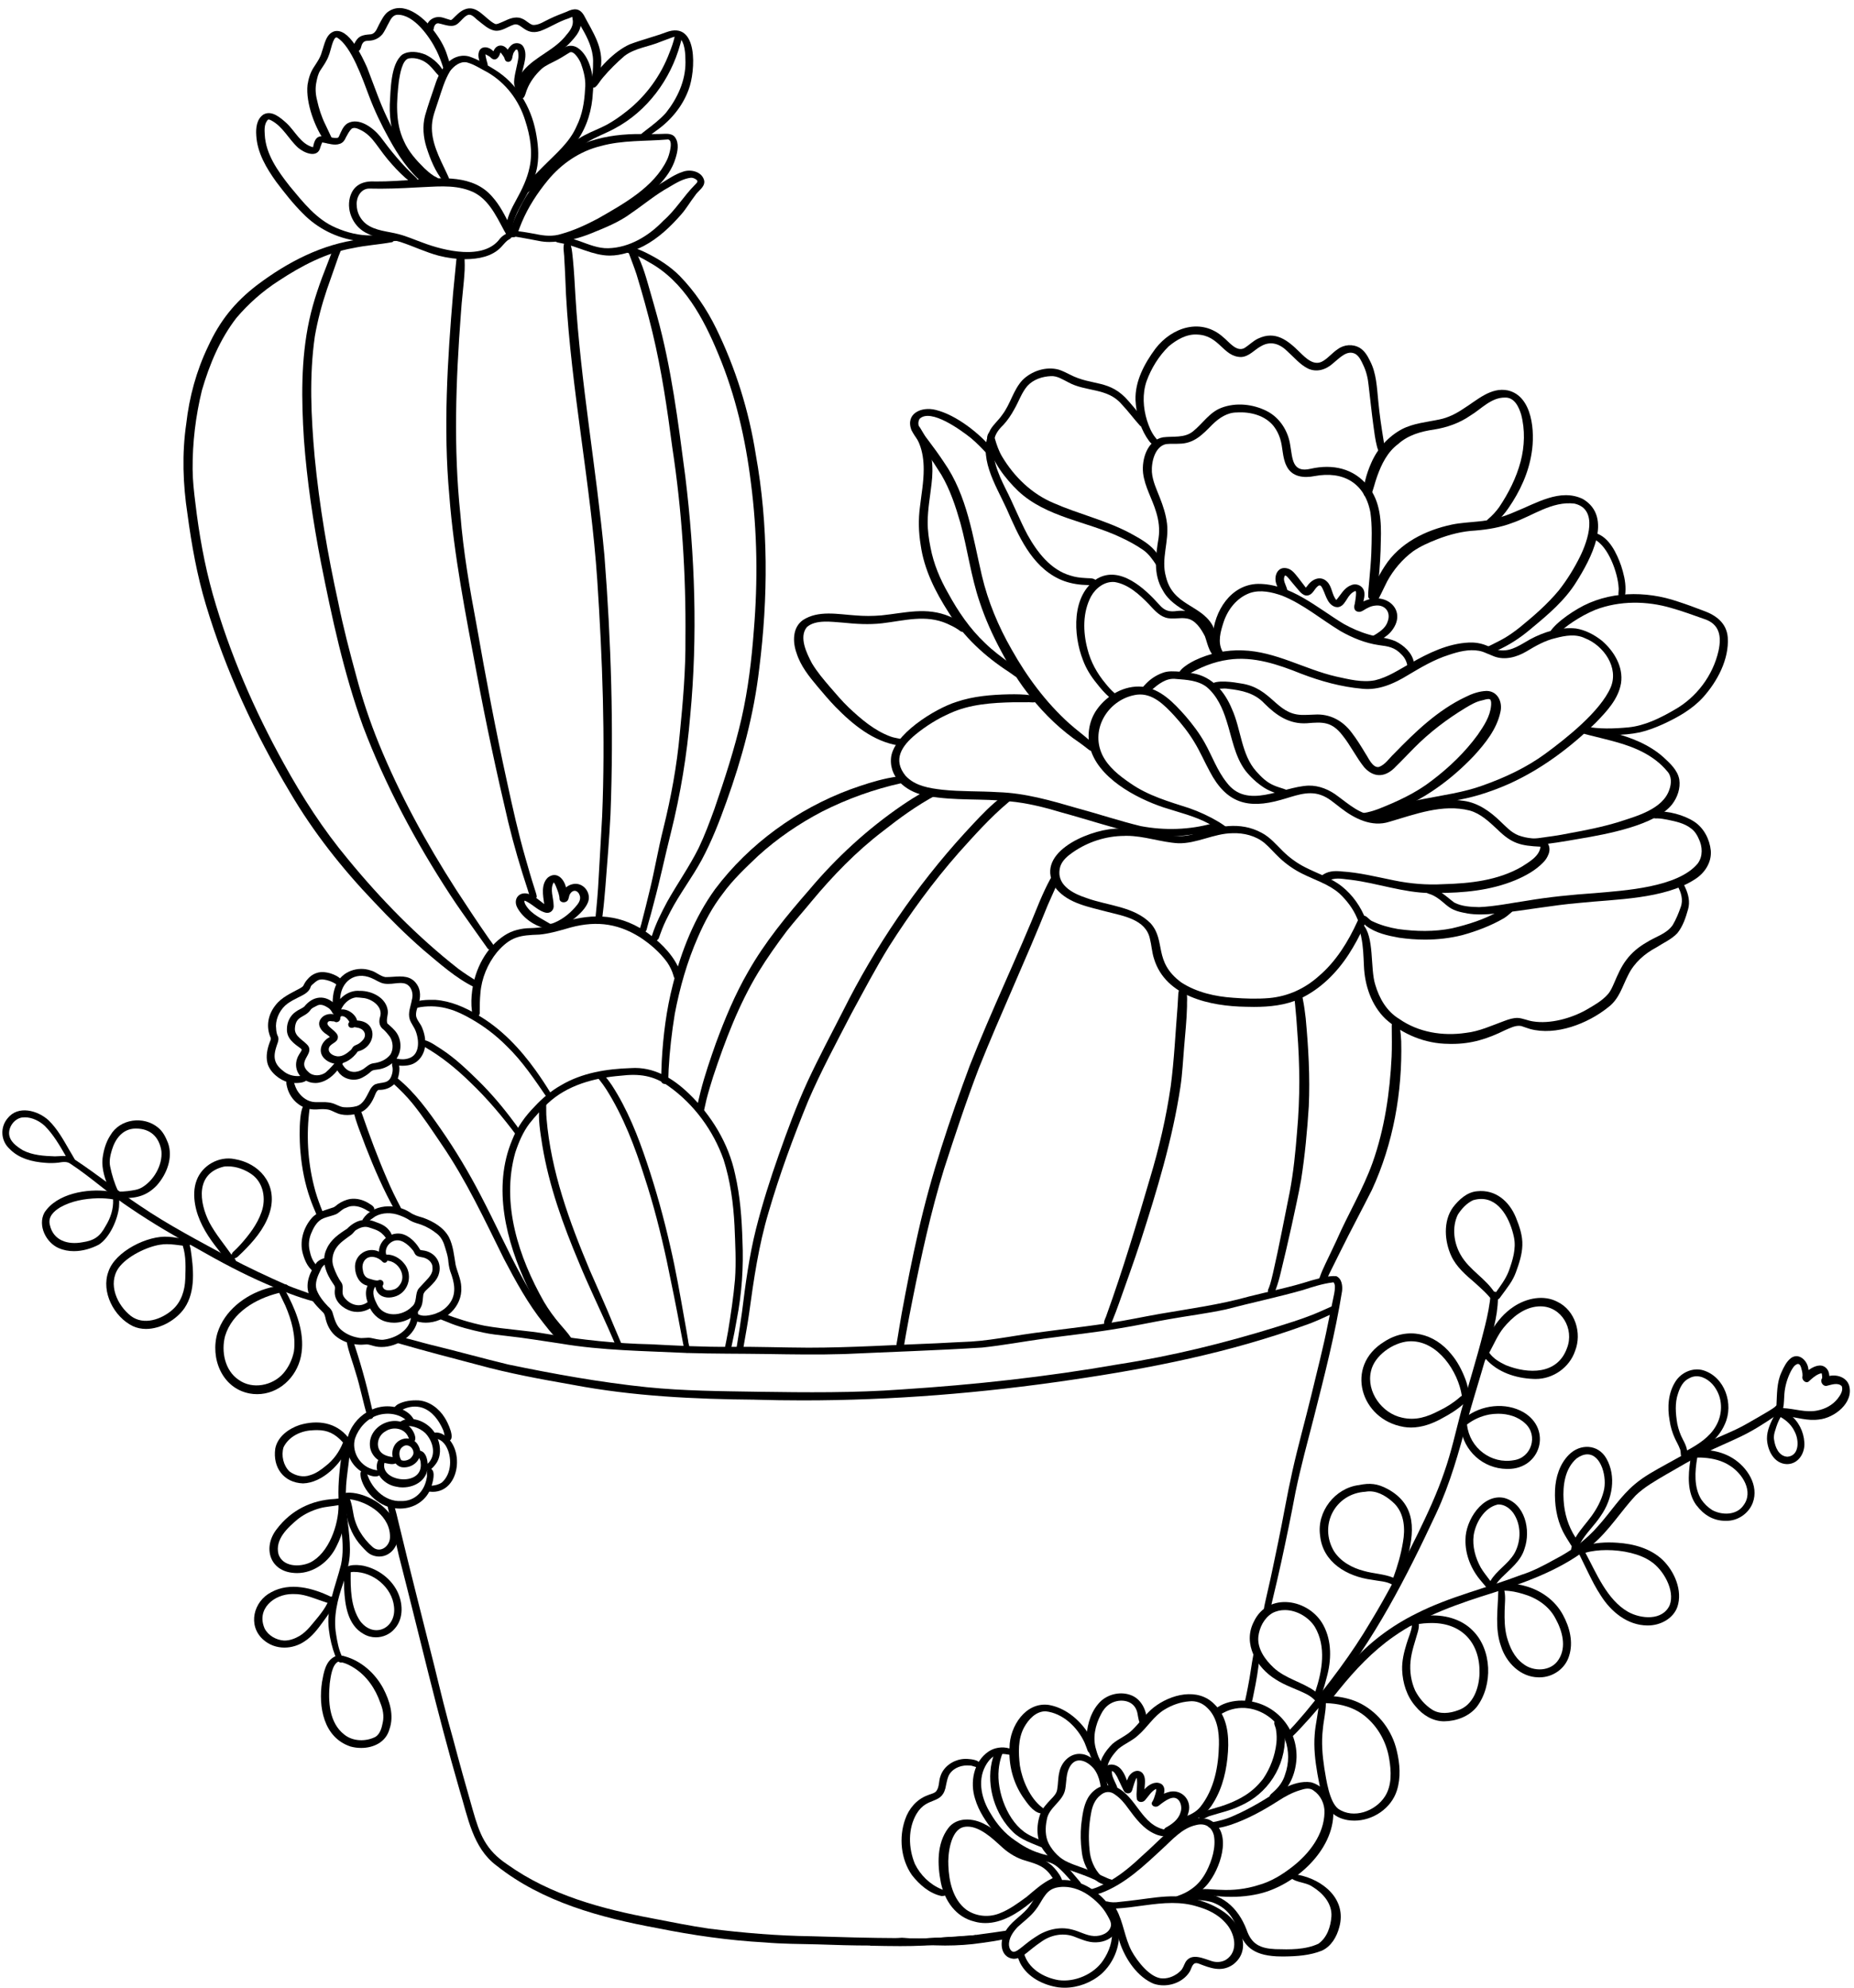 <?xml version="1.0" encoding="UTF-8"?>
<!DOCTYPE svg PUBLIC '-//W3C//DTD SVG 1.0//EN'
          'http://www.w3.org/TR/2001/REC-SVG-20010904/DTD/svg10.dtd'>
<svg height="578.1" preserveAspectRatio="xMidYMid meet" version="1.0" viewBox="90.7 69.8 539.1 578.1" width="539.1" xmlns="http://www.w3.org/2000/svg" xmlns:xlink="http://www.w3.org/1999/xlink" zoomAndPan="magnify"
><g id="change1_1"
  ><path d="M385.37,639.44c-3.91-.4-4.12-5.21-2.35-7.91,1.48-2.7,4.26-4.26,6.28-6.5,3.06-3.45,3.58-7.84,9.07-8.43,5.15-.61,10.11,2.04,13.54,5.73,1.94,2.08,4.92,6.2,3.36,9.09-1.07,2.16-3.5,3.18-5.82,3.23-2.38,.11-4.55-.98-6.72-1.78-3.21-1.07-6.7-.27-9.38,1.71-1.45,.97-2.81,2.09-4.17,3.19-1.05,.84-2.27,1.67-3.66,1.67-.05,0-.09,0-.14,0Zm12.06-20.57c-2.94,.84-3.82,4.17-5.59,6.32-1.45,1.95-3.45,3.36-5.22,4.99-1.37,1.44-2.69,3.34-2.52,5.42,.09,.74,.46,1.66,1.28,1.81,.8-.03,1.44-.6,2.06-1.05,1.41-1.12,2.79-2.28,4.31-3.24,3.09-2.13,6.96-3.16,10.65-2.19,2.17,.5,4.16,1.78,6.42,1.89,2.03,.09,4.56-.84,4.93-3.08,.08-1.08-.57-2.02-1.06-2.94-1.17-2.14-2.89-3.91-4.82-5.38-2.21-1.73-5.05-2.91-7.89-2.91-.85,0-1.71,.11-2.55,.34Z"
  /></g
  ><g id="change1_2"
  ><path d="M398.57,647.76c-4.48-.63-9.11-2.95-11.24-7.1-.37-.87-1.31-2.81-.55-3.59,.59-.47,1.52-.07,1.64,.66,1.19,4.52,5.68,7.16,10.05,7.91,4.74,.67,10.26-1.69,12.95-5.67,1.78-2.6,2.99-5.87,2.52-9.06-.17-.78,.51-1.54,1.29-1.09,.63,.29,.82,.99,.85,1.63,.32,4.6-1.7,9.32-5.12,12.39-2.92,2.52-6.8,4.01-10.67,4.01-.58,0-1.15-.03-1.72-.1Z"
  /></g
  ><g id="change1_3"
  ><path d="M426.27,646.74c-4.84-1.96-8.32-7.21-9.95-12.02-.54-1.79-.99-3.6-1.58-5.38-.54-1.67-.99-3.47-2.15-4.83-.46-.16-1.08-.38-1.19-.92-.09-.61,.68-.86,1.15-.84,1.2,.34,2.44,.33,3.68,.14,1.83-.2,3.66-.38,5.49-.64,3.58-.46,7.16-1.05,10.79-.97,5,.23,10.09,1.7,14.2,4.62,4.87,3.41,8.15,11.17,2.38,15.32-3.31,2.17-6.49,.92-9.81-.37-1.84-.69-1.95,1.11-2.62,2.29-1.56,2.58-4.63,4.02-7.63,4.02-.94,0-1.88-.14-2.77-.44Zm-11.09-21.92s.04,.07,.06,.11c2.14,3.85,2.46,8.4,4.53,12.28,1.6,2.91,5.43,7.93,9.02,7.94,1.92,.04,3.82-.85,5.17-2.18,.76-.72,1-1.75,1.5-2.64,1.75-2.7,5.18-.96,7.55-.23,1.36,.45,2.89,.35,4.14-.36,3.9-2.47,2.6-7.91-.13-10.78-2.12-2.42-5.12-3.87-8.18-4.72-2.4-.76-4.83-1.03-7.26-1.03h-.02c-5.44,0-10.94,1.34-16.37,1.61Z"
  /></g
  ><g id="change1_4"
  ><path d="M374.06,628.61c-5.42-1.27-8.72-6.11-9.78-11.33-1.03-5.2-1.21-11.31,2.09-15.76,2.51-3.42,7.4-3.05,10.76-1.16,3.46,1.66,5.86,4.79,8.98,6.93,3.03,2.13,7.03,2.24,9.92,4.6,1.15,.71,5.27,5.57,2.78,6.2-.46,.1-.99-.06-1.24-.47-2.74,1.36-4.85,3.65-7.23,5.52-3.7,3.04-8.26,5.91-13.11,5.91-1.04,0-2.1-.13-3.16-.43Zm-3.2-27.47c-3.79,.89-4.6,7.96-4.4,11.21,.17,4.59,1.33,9.82,5.15,12.76,2.79,2.01,6.54,2.39,9.72,1.12,2.9-1.12,5.44-3,7.93-4.83,2.28-1.91,4.48-3.94,7.18-5.24,.11-.06,.24-.1,.34-.16,.05-.06-.13-.29-.17-.33-.16-.24-.33-.48-.51-.71-2.15-2.89-4.87-3.29-8.05-4.33-2.43-.85-4.59-2.3-6.44-4.08-2.43-2.21-6.01-5.55-9.57-5.55-.39,0-.79,.04-1.18,.13Z"
  /></g
  ><g id="change1_5"
  ><path d="M433.28,621.1c1.34-.46,2.65-1.08,3.8-1.91,1.94-1.31,3.4-3.16,4.46-5.23,1.54-3.02,2.77-6.95,2.14-10.34-.6-2.61-2.64-3.75-5.2-3.07-4.11,.9-6.93,4.32-9.92,7.02-5.34,4.95-10.82,10.18-17.76,12.77-.97,.24-2.75,.92-3.15-.41-.02-.24,.09-.46,.27-.61,.19-.16,.43-.22,.67-.28,1.13-.32,2.19-.86,3.24-1.38,4.41-2.16,8.1-5.44,11.64-8.77,5.03-4.36,11.12-12.22,18.59-9.99,7.13,2.91,3.87,13.22,.44,17.95-1.39,2.05-3.39,3.55-5.57,4.69-1.13,.52-2.32,1.21-3.59,1.25-1.19-.19-1.29-1.44-.06-1.67Z"
  /></g
  ><g id="change1_6"
  ><path d="M437.64,621.65c-1.06-.04-1.63-1.04-.55-1.67,.4-.22,.84-.39,1.28-.52,2.37-.6,4.85-.1,7.26-.08,3.67,.2,7.4-.24,10.9-1.35,3.73-1.01,7.05-3.07,10.07-5.44,4.85-3.8,9.08-9.3,9.23-15.69,.07-2.5-1.09-4.96-3.16-6.38-1.14-.91-2.6-.55-3.86-.14-2.35,.69-4.49,1.87-6.53,3.2-4.3,2.75-8.81,5.23-13.66,6.88-1.32,.43-5.84,1.83-6.65,.44-.27-.45,.08-.97,.57-1.05,2.46-.41,4.87-1.04,7.13-2.11,2.37-1.03,4.65-2.24,6.88-3.52,4.55-2.57,9.88-6.93,15.39-6.11,3.74,1.03,6.38,4.83,6.46,8.65,.21,11.2-11.31,21.41-21.6,23.77-3.55,.84-7.24,1.04-10.88,.8-2.07-.13-4.16-.55-6.23-.22-.69,.08-1.28,.56-1.98,.56-.02,0-.04,0-.07,0Z"
  /></g
  ><g id="change1_7"
  ><path d="M443.18,623c-1.24-.37-2.54-.57-3.83-.62-.28-.05-.66-.04-1.06-.04-1.16,.02-2.53,.03-2.42-1.22,.35-.86,1.87-.67,2.65-.79,7.23-.36,12.18,4.18,14.65,10.64,1.46,4.31,4.05,5.46,8.39,5.66,4.18,.12,8.64,.22,12.51-1.57,2.53-1.8,3.57-4.99,3.78-7.97,.22-3.72-2.48-6.75-5.47-8.58-1.18-.83-2.6-1.08-3.95-1.46-.97-.28-3.44-1.09-2.61-2.46,.33-.37,.94-.3,1.35-.13,.34,.14,.57,.44,.93,.54,7.32,1.4,14.29,7.12,12.03,15.26-.73,2.79-2.36,5.6-5.08,6.82-3.44,1.38-7.21,1.64-10.87,1.68-.26,0-.5,0-.75,0-16.39,0-9.2-11.75-20.25-15.76Z"
  /></g
  ><g id="change1_8"
  ><path d="M413.21,618.02c-2.27,.01-4.29-1.31-5.43-3.23-1.47-1.95-2.32-4.26-2.55-6.69-.32-2.49-.38-5.04-.15-7.54,.34-2.66,.61-5.48,1.94-7.86,1.63-2.86,5.17-4.81,8.32-3.14,5.85,2.79,7.36,11.15,14.2,12.33,.72,0,1.87,.06,1.85,1.02-.38,1.6-3.69,.78-4.75,.27-3.45-1.45-5.74-4.58-7.9-7.5-1.07-1.52-2.29-2.97-3.85-4.02-1.37-1.06-2.94-.92-4.21,.21-1.61,1.25-2.36,3.19-2.7,5.13-.68,3.54-.84,7.19-.46,10.78,.22,2.8,1.36,5.55,3.34,7.56,.54,.51,1.25,.78,1.98,.88,.5,.08,1.06,.01,1.4,.47,.47,.64-.23,1.33-.9,1.33-.04,0-.09,0-.13,0Z"
  /></g
  ><g id="change1_9"
  ><path d="M412.65,617.73c-2.35-.53-4.47-1.76-6.73-2.57-2.38-.91-4.85-1.6-7.1-2.81-1.93-1.03-3.44-2.76-4.71-4.5-2.12-3.02-2.13-7.08-.94-10.47,.61-1.7,1.89-3.02,3.1-4.31,.8-.83,1.68-1.69,1.84-2.89,.3-1.64,.2-3.32,.61-4.95,.57-3.04,3.26-5.78,6.52-5.34,1.2,.11,2.3,.74,3.27,1.43,2.5,1.64,3.85,4.53,4.16,7.43,.36,1.14-.93,2.05-1.72,1.03-.31-.43-.26-.98-.39-1.48-.3-1.51-.88-3-1.84-4.21-1.94-2.23-5.17-3.7-6.97-.45-1.09,1.96-.92,4.27-1.29,6.41-.58,3.66-4.89,5.32-5.39,9.04-.47,2.29-.48,4.83,.63,6.95,1.25,2.27,3.15,4.27,5.55,5.3,2.22,1.04,4.61,1.66,6.85,2.64,1.6,.68,3.2,1.37,4.79,2.09,1.22,.34,1.06,1.69-.2,1.69h-.05Z"
  /></g
  ><g id="change1_10"
  ><path d="M430.04,602.75c-.92-.07-1.19-.93-.4-1.44,1.81-.98,3.73-2.34,4.31-4.42,.72-1.77-.24-4.76-2.56-4.22-1.07,.26-1.99,.93-2.88,1.56-.55,.38-1.04,1.01-1.77,.98-.82,0-1.53-.78-.92-1.53,.39-.63,.57-1.36,.8-2.06,.15-.49,.3-.99,.28-1.5,.04-.14-.18,.02-.24,.02-1.27,.71-2.02,2.06-2.97,3.13-.62,.81-2.09,.79-2.42-.27-.33-2.04,.34-4.17-.05-6.22-.58,.96-.84,2.14-1.19,3.22-.12,.41-.23,.85-.6,1.11-.45,.32-1.11,.28-1.55-.04-.51-.43-.67-1.13-.99-1.68-.47-.95-.88-1.93-1.36-2.87-.39-.63-.76-1.45-1.5-1.72-.17,1.4,.67,2.69,1.2,3.93,.38,.72,.62,1.55-.41,1.79-.51,.11-1-.17-1.26-.6-1.14-1.59-2.94-5.42-.76-6.76,1.5-.62,3.24,.19,4.12,1.47,.66,.87,1.07,1.89,1.45,2.9,.01,.08,.03,.07,.05-.01,.07-.17,.15-.35,.23-.52,.58-1.68,2.8-3.1,4.26-1.56,.95,1.12,.74,2.71,.63,4.06-.02,.21-.05,.41-.07,.61-.04,.14,.1-.08,.14-.1,1.09-1.16,2.83-2.25,4.46-1.57,.96,.37,1.33,1.45,1.18,2.41-.02,.18-.06,.35-.09,.53-.03,.06-.01,.07,.05,.02,.35-.15,.71-.29,1.07-.39,3.7-1.23,7.07,2.06,6.02,5.8-.48,2.22-2.2,3.86-4.06,5.02-.65,.37-1.32,.92-2.09,.92-.04,0-.07,0-.11,0Z"
  /></g
  ><g id="change1_11"
  ><path d="M432.26,600.82c-.87-1.55,2.32-2.38,3.33-2.82,1.58-.6,3.1-1.44,4.17-2.78,4.01-5.06,5.26-11.71,5.38-18.03,.08-3.8-.49-7.96-3.37-10.71-1.39-1.41-3.33-2.16-5.3-1.91-2.52,.19-4.96,1.06-7.12,2.37-3.14,1.87-4.99,5.16-7.71,7.51-1.71,1.59-3.94,2.45-5.73,3.92-1.51,1.58-3.04,3.47-3.31,5.71-.02,.25-.01,.48,.04,.73,.17,1.21-1.78,1.36-2.15,.35-.6-3.05,1.62-6.21,3.71-8.24,1.79-1.53,4.09-2.35,5.76-4.04,2.16-2.09,3.84-4.65,6.2-6.53,4.89-3.84,12.85-5.92,17.68-.93,3.69,3.5,4.25,8.94,3.93,13.77-.34,5.12-1.46,10.29-4.15,14.72-1.75,3.1-4.29,4.87-7.61,5.99-.97,.34-1.93,1.1-2.96,1.1-.26,0-.53-.05-.81-.17Z"
  /></g
  ><g id="change1_12"
  ><path d="M460.82,593.09c-.6,0-1.18-.24-.93-.95,.16-.56,.73-.84,1.11-1.24,1.54-1.36,2.8-3.06,3.37-5.06,1.19-3.31,1.19-6.93-.02-10.24-1.45-4.8-5.85-8.36-10.78-9.02-2.43-.32-4.95,.13-7.1,1.3-.64,.27-1.2,.82-1.92,.79-.5-.05-1.09-.4-1.11-.96-.02-.42,.39-.72,.68-.96,1.9-1.53,4.36-2.22,6.76-2.38,9.4-.46,16.98,7.09,16.83,16.45-.15,4.16-1.69,8.45-4.93,11.18-.54,.48-1.1,1.1-1.87,1.1-.03,0-.06,0-.09,0Z"
  /></g
  ><g id="change1_13"
  ><path d="M440.21,598.72c-.74,0-1.3-.46-.79-1.22,1.03-1.02,2.63-1.27,3.97-1.71,3.26-.89,6.48-2.05,9.35-3.87,2.03-1.26,3.8-2.95,5.25-4.83,2.09-3.07,3.44-6.69,3.86-10.38,.12-1.26,.11-2.51-.1-3.76,0-.93-1.29-2.47,.17-2.81,1.99-.17,2.32,3.06,2.43,4.5,.14,8.84-5,16.88-13.14,20.37-2.74,1.34-5.74,1.94-8.62,2.87-.82,.19-1.49,.84-2.34,.84h-.05Z"
  /></g
  ><g id="change1_14"
  ><path d="M409.6,583.79c-1.89-2.59-2.98-5.9-2.94-9.12,.2-3.72,1.48-7.7,4.27-10.28,2.3-2.01,5.7-2.71,8.57-1.64,3.16,1.14,4.82,4.75,4.65,7.95-.28,.81-1.43,.89-1.95,.27-.65-1.14-.53-2.58-1.01-3.8-1.19-3.22-5.38-3.48-7.92-1.74-1.06,.72-1.87,1.75-2.43,2.9-1.66,3.13-2.5,6.84-1.41,10.29,.36,1.43,.94,2.81,1.75,4.04,.46,.85-.02,1.53-.69,1.53-.28,0-.6-.12-.9-.4Z"
  /></g
  ><g id="change1_15"
  ><path d="M393.14,597.12c-2.17-.47-3.85-3.08-5.07-4.81-2.82-4.21-4.13-9.35-3.82-14.4,.06-6.07,4.71-13.29,11.47-12.29,4.45,.79,8.27,3.81,10.85,7.42,1.07,1.5,1.93,3.19,2.34,4.99,.07,.32,.18,.65,.07,.97-.33,.93-1.6,.86-1.99,.01-.32-.84-.59-1.7-.96-2.52-2.1-4.45-6.26-8.48-11.31-9.03-2.85,.01-4.96,2.37-6.24,4.69-1.82,3.37-1.65,7.42-1.22,11.11,.66,4.18,2.94,9.43,6.33,12.06,1.03,.57,.89,1.8-.32,1.8-.04,0-.09,0-.14,0Z"
  /></g
  ><g id="change1_16"
  ><path d="M403.37,618.25c-7.92-9.44-5.84-5.16-15.36-9.55-3.06-1.63-6.07-3.55-8.31-6.24-2.3-2.85-4.42-5.98-5.46-9.52-1.55-4.8-.46-10.82,3.91-13.78,1.72-1.15,3.95-1.48,5.94-.93,.59,.2,1.49,.35,1.61,1.08-.09,1.1-.89,.9-2.06,.7-1.74-.3-4.3-.59-6.46,3.46-2.32,4.38-.96,9.73,1.57,13.72,1.78,3.05,4.09,5.8,7.04,7.78,2.17,1.57,4.54,2.92,7.1,3.71,1.88,.69,3.97,.81,5.66,1.99,2.55,1.68,4.3,4.24,6.29,6.5,.56,.8,.07,1.44-.6,1.44-.28,0-.59-.11-.86-.37Z"
  /></g
  ><g id="change1_17"
  ><path d="M393.88,607.15c-2.97-1.27-6.2-2.24-8.58-4.54-5.26-5.08-7.79-13.23-6.21-20.38,.32-1.17,.87-3.87,2.24-4.08,.48-.04,1.04,.24,1.1,.76-.02,.63-.45,1.19-.59,1.81-.39,1.19-.63,2.42-.74,3.66-.66,6.42,2.66,15.45,8.41,18.8,1.72,1.02,3.64,1.6,5.4,2.53,.43,.27,.86,.92,.48,1.38-.21,.15-.46,.2-.72,.2s-.55-.06-.79-.13Z"
  /></g
  ><g id="change1_18"
  ><path d="M364.49,621.19c-3.49-.72-6.48-3.33-8.62-6.09-3.23-4.61-3.84-10.96-1.97-16.22,1.04-3.06,3.31-5.76,6.37-6.93,.82-.38,1.79-.51,2.51-1.08,1.14-1.2,.82-3.06,1.38-4.53,1.04-3.25,4.58-5.27,7.91-5.02,1.08,.06,3.93,.35,3.63,1.88-.41,.75-1.14,.52-1.86,.28-.38-.12-.75-.25-1.08-.23-2.23-.24-4.63,.52-5.93,2.43-.61,.94-.77,2.08-1.02,3.15-.95,6.18-5.37,3.09-8.58,8.42-2.58,4.37-2.39,9.98-.51,14.58,1.57,3.24,4.38,6.01,7.73,7.37,.65,.25,1.49,.66,1.63,1.4-.33,.46-.96,.59-1.51,.59-.03,0-.06,0-.09,0Z"
  /></g
  ><g id="change1_19"
  ><path d="M465.24,575.39c-.45-.05-.88-.37-.9-.85-.02-.39,.28-.63,.54-.87,.38-.35,.75-.7,1.1-1.07,1.53-1.59,2.94-3.3,4.39-4.97,6.82-8.28,13.37-16.86,18.82-26.12,5.05-8.28,9.46-16.91,13.73-25.6,2.86-5.88,5.63-11.81,7.74-18.01,2.04-5.78,3.33-11.78,4.9-17.7,2.11-7.61,4.5-15.13,6.43-22.79,.77-2.97,1.5-5.97,1.91-9.02,.1-.74,.18-1.48,.28-2.22,.07-.47,.45-.78,.93-.77,1.1,.08,1.21,1.07,1.16,1.99-.04,2.75-.5,5.49-1.13,8.16-2.22,9.17-5.2,18.13-7.74,27.21-2.47,9.23-5.03,18.48-9.09,27.17-8.65,18.52-18.04,36.95-31.09,52.81-2.45,2.96-4.9,5.94-7.54,8.75-.96,1.03-1.9,2.09-2.93,3.05-.41,.37-.82,.85-1.39,.85-.04,0-.08,0-.12,0Z"
  /></g
  ><g id="change1_20"
  ><path d="M496.5,531.24c-.37-.05-.66-.26-.87-.56-1.8-1.08-4.04-1.06-6.05-1.47-7.18-.95-14.27-5.04-15.03-12.87-1-6.93,4.35-13.8,11.27-14.66,3.25-.68,5.43-.44,8.38,1.14,8.59,4.69,7.82,12.66,5.5,20.87-.62,2.07-1.33,4.13-2.23,6.09,.43,.68-.06,1.48-.82,1.48-.05,0-.1,0-.15-.01Zm-8.7-27.63c-8.85,.47-13.7,9.74-9.2,17.31,1.92,3.02,5.31,4.86,8.7,5.73,2.81,.81,5.83,.85,8.54,1.96,1.24-3.36,2.24-6.82,2.81-10.37,.69-3.78,.41-8.11-2.35-11.04-1.93-1.93-4.56-3.7-7.35-3.7-.38,0-.76,.03-1.15,.1Z"
  /></g
  ><g id="change1_21"
  ><path d="M473.87,564.92c-.38-.07-.59-.38-.84-.66-.67-.72-1.48-1.28-2.34-1.75-2.97-1.51-6.21-2.47-9.02-4.3-5.58-3.41-9.67-10.39-6.41-16.75,4.11-8.83,16.16-6.74,20.26,.99,2.5,4.66,2.33,10.23,.94,15.21-.37,1.5-.82,2.99-1.29,4.46-.13,.41-.21,.86-.52,1.18,.51,.7,.28,1.63-.61,1.63-.06,0-.11,0-.17-.01Zm-13.27-25.97c-2.36,1.44-3.73,4.2-4.01,6.89-.3,3.49,1.99,6.62,4.41,8.9,3.48,3.26,8.39,4.2,12.18,6.97,2-6,3.23-13.05-.15-18.79-1.79-2.85-5.3-4.9-8.73-4.9-1.28,0-2.54,.28-3.7,.92Z"
  /></g
  ><g id="change1_22"
  ><path d="M482.4,599.07c-6.88-1.27-7.51-7.71-8.63-13.45-.65-3.75-1.09-7.56-.79-11.36,.2-3.12,1.07-6.16,1.21-9.28-.47-.21-.82-.77-.49-1.25,.84-.88,3.92-.69,5.13-.61,2.68,.26,5.33,.93,7.71,2.19,5.19,2.77,9.01,7.9,10.31,13.63,.91,3.76,1.22,7.79,.04,11.53-1.64,5.24-6.98,8.79-12.38,8.79-.71,0-1.41-.06-2.11-.18Zm-6.17-33.91c-.01,2.54-.67,5.02-.88,7.55-.45,3.77-.13,7.58,.44,11.32,.55,3.25,1.41,9.69,4,11.76,4.46,3.11,10.9,.73,13.64-3.6,2.03-3.21,1.83-7.32,1.21-10.93-.83-5.16-3.62-9.97-7.88-13.03-2.7-1.91-5.99-2.82-9.26-3.07-.42-.03-.84-.04-1.25-.07-.03,0-.03,.02-.01,.07Z"
  /></g
  ><g id="change1_23"
  ><path d="M475.62,563.66c-.08-.44,.22-.84,.44-1.19,.51-.82,1.09-1.59,1.67-2.36,1.68-2.21,3.6-4.22,5.47-6.26,5.38-6.21,12.03-11.22,19.4-14.85,9.7-4.92,20.36-7.36,30.48-11.22,3.43-1.08,6.59-2.78,9.73-4.51,4.74-2.43,9.1-5.64,12.59-9.69,3.63-4.02,6.53-8.72,10.73-12.21,2.72-2.29,5.88-3.98,8.98-5.7,3.16-1.73,6.29-3.52,9.49-5.17,4.69-2.56,9.85-4.16,14.44-6.89,1.98-1.14,3.98-2.25,5.93-3.44,.78-.53,1.7-.96,2.28-1.69,.18-3.23,.06-6.57,1.45-9.59,.69-1.52,1.45-3.14,2.81-4.18,2.32-1.62,4.8,.85,5.02,3.22,0,.01,.04,.29,.06,.3,.02,0,.21-.14,.21-.14,1.38-.95,3.4-1.84,4.83-.51,.64,.57,.96,1.43,.99,2.27-.03,.1,0,.13,.1,.08,2.24-.46,4.9,.44,5.65,2.76,1.45,5.01-4.26,9.49-8.8,9.92-3.26,.46-6.41-.62-9.6-1.02-.27-.04-.56-.01-.85,.01-.6,.05-1.21,.1-1.64-.41-3.56,2.43-7.19,4.79-11.11,6.61-3.18,1.51-6.42,2.87-9.59,4.39-3.99,1.93-7.78,4.22-11.63,6.42-3.1,1.82-6.3,3.62-8.9,6.14-4.27,4.63-7.64,10.1-12.46,14.21-8.21,6.88-18.43,10.67-28.51,13.9-10.26,3.21-20.63,6.7-29.48,12.97-5.96,4.19-10.99,9.51-15.56,15.15-.55,.68-1.11,1.36-1.65,2.04-.4,.43-.66,1.03-1.2,1.29-.19,.09-.41,.14-.63,.14-.52,0-1.04-.27-1.16-.81Zm137.56-97.12c-.83,.35-1.27,1.24-1.71,1.98-1.07,2.09-1.75,4.39-1.92,6.73-.11,1.35-.07,2.72-.35,4.05,3.32,.14,6.6,1.39,9.95,.69,2.29-.44,4.42-1.58,5.88-3.42,.77-.99,1.7-2.37,1.22-3.65-1.16-1.2-3.15-.38-4.52-.07-.85,.04-1.51-.82-1.45-1.63,.01-.22,.12-.4,.23-.59,.11-.45-.03-.95-.08-1.42-.24-.09-.54,.07-.77,.14-1.17,.48-2.12,1.37-3.04,2.21-.77,.62-1.82-.3-1.85-1.14,.16-.85,0-1.7-.25-2.53-.13-.56-.39-1.44-1.01-1.44-.1,0-.21,.02-.33,.07Z"
  /></g
  ><g id="change1_24"
  ><path d="M610.25,495.58c-3.73-.13-5.64-4.04-5.76-7.36-.04-2.51,1.14-4.87,2.3-7.04,.37-.71,.95-1.51,1.84-1.47,.11,.01,.18,.05,.24,.15,.02,.04,.04,.14,.08,.17,.79,.22,1.49,.66,2.16,1.13,2.53,1.87,4.07,4.97,4.25,8.09,.25,3.07-1.71,6.33-5.03,6.33h-.07Zm-3.34-9.89c-.28,.89-.53,1.82-.35,2.76,.28,2.15,1.37,4.85,3.87,4.98,3.56-.25,3.42-4.89,2.12-7.29-.84-1.83-2.35-3.27-4.09-4.24-.69,1.17-1.16,2.48-1.54,3.79Z"
  /></g
  ><g id="change1_25"
  ><path d="M579.17,491.16c-.38-1.08-.99-2.05-1.46-3.09-.74-1.63-1.27-3.36-1.52-5.14-.71-3.87-.45-8.09,1.76-11.46,1.66-2.57,5.02-4.06,8.01-3.17,6.3,1.92,8.94,9.85,6.31,15.6-1.9,4.46-6.08,7.57-10.42,9.47-.27,.12-.55,.19-.82,.29-.19,.19-.41,.41-.7,.41-1.27-.31-.7-2-1.15-2.92Zm2.66-20.52c-1.71,.81-2.61,2.59-3.17,4.31-1.01,2.87-.73,5.98-.24,8.93,.33,1.59,.87,3.12,1.63,4.56,.53,1,1.05,2.03,1.22,3.17,3.2-1.75,6.5-3.82,8.35-7.06,1.94-3.26,2.07-7.54,.05-10.8-1.14-1.97-3.35-3.72-5.63-3.72-.74,0-1.49,.19-2.21,.61Z"
  /></g
  ><g id="change1_26"
  ><path d="M584.02,507.61c-2.78-3.72-2.47-8.76-1.81-13.13,.03-.17,.06-.35,.1-.52,.02-.12,.07-.14-.09-.12-.77,.07-1.91,.45-2.29-.49-.27-.96,.84-1.32,1.58-1.44,4.32-.96,9.15-.43,12.97,1.92,4.26,2.61,7.79,7.99,5.86,13.05-1.2,3.09-4.34,5.23-7.65,5.19-.1,0-.2,0-.3,0-3.48,0-6.26-1.71-8.35-4.46Zm.29-13.94c-.05,0-.09,0-.1,.08-.68,3.95-1.01,8.58,1.19,12.12,.82,1.21,1.91,2.27,3.14,3.06,2.87,1.57,7.1,1.57,9.11-1.34,3.04-4.01-.25-9.23-3.91-11.53-2.26-1.51-4.97-2.16-7.65-2.34-.52-.04-1.05-.05-1.57-.05-.07,0-.14,0-.22,0Z"
  /></g
  ><g id="change1_27"
  ><path d="M569.68,542.5c-5.8-.05-10.59-4.04-13.54-8.76-1.4-2.1-2.53-4.37-3.65-6.63-.83-1.65-1.59-3.34-2.43-4.99-.21-.51-.73-.89-.73-1.48,0-.45,.3-.79,.75-.82,.32-.04,.62-.25,.94-.33,3.2-1.08,6.63-1.28,9.98-1.04,4.74,.31,9.63,1.64,13.15,4.98,3.45,3.34,5.88,8.94,4.29,13.68-1.23,3.44-4.98,5.39-8.51,5.39-.08,0-.17,0-.25,0Zm-17.98-21.14c3.21,5.97,6.25,13.63,12.35,17.15,3.74,2.12,10.09,2.71,12.16-1.92,1.62-4.28-1.87-10.32-5.44-12.69-3.17-2.23-8.27-3.32-12.88-3.32-2.27,0-4.43,.26-6.19,.78Z"
  /></g
  ><g id="change1_28"
  ><path d="M549.49,521.5c-.14-.02-.28-.06-.41-.13-.07-.09-.16-.09-.25,0-.77,.34-1.44-.52-1.25-1.25,.02-.23,.16-.46,.13-.68-.06-.13-.17-.26-.25-.39-.81-1.28-1.63-2.56-2.32-3.91-1.84-3.71-2.45-7.97-2.27-12.07,.17-3.7,1.36-7.53,4.02-10.2,3.25-3.31,8.51-3.15,10.9,1.06,3,5.25,1.73,11.9-1.61,16.68-1.79,2.75-4.28,4.98-5.9,7.85-.08,.22-.35,.44-.23,.68,.16,.33,.31,.68,.43,1.03,.24,.62-.24,1.35-.89,1.35-.03,0-.07,0-.1,0Zm-.36-27.56c-3.41,2.96-4.04,7.86-3.77,12.13,.22,3.83,1.34,7.61,3.45,10.83,.04,.11,.1-.09,.12-.13l.12-.2c1.29-2.11,3.01-3.91,4.45-5.91,1.55-2.16,2.84-4.55,3.5-7.14,1.1-3.96-.67-10.78-4.73-10.78-.93,0-1.98,.36-3.14,1.19Z"
  /></g
  ><g id="change1_29"
  ><path d="M524.2,532.53c-.44-.05-.71-.41-.97-.73-.6-.72-1.21-1.44-1.81-2.16-2.89-3.33-4.72-7.68-4.59-12.13-.02-5.52,4.97-13.39,11.2-12.11,6.14,1.61,7.85,9.39,5.97,14.77-1.06,3.6-4.15,5.9-6.69,8.44-.64,.66-1.26,1.35-1.72,2.15-.11,.22-.29,.41-.47,.56,.25,.57-.21,1.24-.82,1.24-.04,0-.07,0-.11,0Zm1.93-25.18c-3.85,.93-6.36,5.25-6.93,8.96-.41,3.22,.51,6.53,2.06,9.34,.81,1.4,1.87,2.62,2.81,3.93,1.81-3.13,5.21-4.95,7.01-8.08,1.98-3.55,2-8.35-.37-11.73-.97-1.32-2.5-2.45-4.19-2.45-.13,0-.26,0-.39,.02Z"
  /></g
  ><g id="change1_30"
  ><path d="M538.03,557.58c-5.19-.04-9.36-4.27-10.86-9-1.87-5.19-.9-10.82-.8-16.18,.02-.11,.23-.22,.06-.27-.12-.1-.21-.23-.26-.38-.52-2.45,6.4-1.22,7.68-.81,4.71,1.18,8.99,4.15,11.31,8.47,1.96,3.58,3.1,7.97,1.79,11.96-1.11,3.72-4.74,6.22-8.57,6.22-.11,0-.22,0-.33,0Zm-9.88-25.13c.39,1.88,.09,3.84,.06,5.75-.06,2.55-.01,5.15,.64,7.63,.81,2.95,2.16,5.95,4.7,7.79,3.03,2.45,8.21,2.3,10.37-1.22,2.37-3.64,1.05-8.38-.91-11.9-1.92-3.72-5.58-6.08-9.52-7.19-1.71-.51-3.48-.9-5.27-.92-.02,0-.05-.01-.06-.01-.03,0-.05,.02,0,.07Z"
  /></g
  ><g id="change1_31"
  ><path d="M510.61,570.38c-3.31,0-6.26-1.85-8.3-4.36-2.56-2.92-3.75-6.77-3.9-10.6-.09-2.57,.52-5.1,1.27-7.54,.51-1.79,1.38-3.5,1.59-5.36-1.31,.1-2.55,1.37-3.88,1.05-.76-.16-.58-.91-.16-1.35,2.4-1.74,5.52-2.28,8.43-2.57,4.73-.38,9.81,.83,13.22,4.28,5.69,5.57,5.97,15.99,1.24,22.23-2.25,2.81-5.96,4.17-9.49,4.22h-.02Zm-4.56-28.57c-.88,.02-1.75,.12-2.62,.24-.08,.01-.15-.01-.16,.09,.05,.75-.1,1.5-.3,2.23-.79,2.84-1.84,5.62-2.12,8.58-.29,2.86,.16,5.85,1.34,8.48,1.13,2.19,2.8,4.17,4.88,5.51,2.23,1.48,5.17,1.13,7.56,.24,4.47-1.45,6.18-6.55,6.28-10.85,.16-8.87-5.22-14.54-13.86-14.54-.33,0-.67,0-1.01,.02Z"
  /></g
  ><g id="change1_32"
  ><path d="M525.49,447.72s-.06-.03-.08-.05c-.05-.03-.09-.06-.13-.11-.66,.35-1.23-.22-1.6-.72-.44-.5-.89-.99-1.37-1.45-.91-.89-1.86-1.73-2.8-2.59-2.61-2.23-5.31-4.54-6.8-7.72-1.99-4.32-2.42-10.14,.47-14.16,1.72-2.24,4.06-4.43,7-4.69,5.35-.6,9.38,2.91,11.31,7.64,1.04,2.59,1.99,5.31,1.87,8.14-.09,2.68-.95,5.25-1.86,7.75-.45,1.24-1.08,2.42-1.82,3.51-.85,1.25-1.76,2.46-2.66,3.67-.25,.43-.68,.86-1.17,.86-.12,0-.24-.02-.37-.08Zm-6.47-28.88c-1.85,.88-3.32,2.47-4.41,4.18-1.79,3.68-1.19,8.27,.83,11.73,2.5,4.42,7.37,6.86,10.01,11.18,1.47-2.05,3.06-4.12,3.97-6.5,1.12-3.12,2.2-6.48,1.5-9.83-1.04-5.04-4.08-11.13-9.51-11.13h-.01c-.74,0-1.53,.12-2.37,.37Z"
  /></g
  ><g id="change1_33"
  ><path d="M536.5,470.8c-5.02-.2-10.3-1.91-13.71-5.75-.06-.07-.08-.01-.12,.05-.32,.49-.59,1.02-.98,1.46-.59,.56-1.65-.01-1.46-.82,2.29-6.01,5.13-12.37,10.7-16.01,3.68-2.41,8.63-3.48,12.68-1.33,5.12,2.51,7.13,9.09,5.09,14.26-1.63,4.83-6.39,8.16-11.45,8.16-.25,0-.5,0-.75-.02Zm1.5-21.08c-4.18,.28-7.6,3.14-10.15,6.27-1.64,2.07-2.67,4.52-3.92,6.83-.05,.16-.26,.31-.13,.47,1.17,1.63,2.96,2.66,4.75,3.51,6.52,2.62,14.99,2.83,17.79-4.94,2.2-5.62-1.61-12.16-7.71-12.16-.21,0-.41,0-.63,.02Z"
  /></g
  ><g id="change1_34"
  ><path d="M498.82,484.75c-12.51-2.11-17.21-17.66-5.66-24.74,6.84-4.49,14.59-2.53,19.58,3.65,1.79,2.13,3.08,4.64,4.06,7.23,.75,2.01,1.15,4.18,1.09,6.33,.01,.41-.01,.88-.39,1.13-.39,.28-1,.16-1.25-.26-1.86,1.67-4.02,3-6.23,4.17-2.77,1.55-5.85,2.68-9.02,2.68-.72,0-1.45-.06-2.18-.18Zm1.43-24.87c-4.49,.35-9.97,4.16-10.91,8.72-1.38,5.95,3.22,12.24,9.06,13.47,3.95,.9,7.22-.18,10.7-1.99,2.17-1.03,4.22-2.32,6.02-3.9,.2-.16,.41-.37,.65-.46-1.09-7.1-6.93-15.87-14.79-15.87-.24,0-.49,0-.73,.03Z"
  /></g
  ><g id="change1_35"
  ><path d="M528.83,496.98c-6.91-.1-12.55-5.23-13.41-12.07,.03-.34-.33-.51-.34-.85-.05-.33,.13-.6,.34-.83,.33-.48,.88-.81,1.32-1.2,4.7-3.69,11.72-4.54,16.97-1.53,8.35,4.95,5,16.48-4.5,16.48-.12,0-.24,0-.37,0Zm-5.19-15.8c-2.25,.44-4.38,1.38-6.21,2.76-.03,.02-.15,.08-.16,.12-.02,.04,.01,.13,.02,.16,.75,6.64,7.01,11.44,13.61,10.22,5.12-.72,7.11-7.16,3.34-10.65-2.1-2.01-5.01-2.86-7.9-2.86-.91,0-1.82,.09-2.71,.24Z"
  /></g
  ><g id="change1_36"
  ><path d="M207.42,496.46c-2.17-.53-3.03-3.19-2.48-5.18,.92-3.58,5.77-4.41,7.47-.97,1.66,3.14-1.02,6.22-4.19,6.22-.26,0-.53-.02-.8-.07Zm.47-5.99c-1.35,.86-1.28,2.71-.53,3.95,.84,.38,1.93,.05,2.66-.48,.37-.38,.74-.81,.88-1.33,.21-1.24-.83-2.49-1.99-2.49-.33,0-.68,.1-1.01,.34Z"
  /></g
  ><g id="change1_37"
  ><path d="M203.06,495.35c-2.62-.42-4.75-2.67-4.81-5.36-.25-5.86,7.76-9.36,11.8-5.02,.85,.87,2.14,3.3,.91,4.25-.43,.23-.95,.05-1.18-.38-.14-.35-.13-.75-.34-1.08-1.08-2.66-4.47-3.23-6.71-1.68-2.13,1.18-2.95,4.3-1.18,6.14,.96,.91,2.35,1.2,3.62,1.35,.81,.22,1.92,.65,.95,1.53-.41,.37-.91,.48-1.43,.48-.55,0-1.12-.13-1.63-.23Z"
  /></g
  ><g id="change1_38"
  ><path d="M207.83,502.36c-.67,0-1.35-.08-2-.24-3.17-.55-6.34-3.53-5.43-6.96,.22-.79,.78-2.01,1.78-1.77,.45,.15,.71,.65,.56,1.11-2.71,6.16,11.23,8.16,10.28,.68-.02-.79-.45-1.4-.83-2.05-.32-.82-.21-1.67,.89-1.39,1.55,.54,1.91,2.53,1.99,3.98,.25,4.22-3.45,6.63-7.22,6.63h-.02Z"
  /></g
  ><g id="change1_39"
  ><path d="M214.47,495.82c.41-.21,.79-.49,1.07-.86,2.07-2.55,.88-6.33-1.24-8.47-1.47-1.3-3.79-2.34-5.77-1.85-.32,.09-.59,.29-.9,.41-.49,.14-1-.2-1.07-.71-.04-.97,1.1-1.46,1.88-1.72,4-.9,8.25,1.87,9.57,5.65,.9,2.34,.95,5.2-.6,7.28-.66,.87-1.56,1.96-2.74,1.97-.99-.13-1-1.28-.2-1.7Z"
  /></g
  ><g id="change1_40"
  ><path d="M196.31,498.04c-3.47-1.8-5.42-6.02-4.6-9.83,1.52-6.69,8.75-11.19,15.35-8.78,1.45,.54,2.84,1.42,3.7,2.74,.59,.74,.38,1.84-.72,1.7-.36-.09-.55-.42-.79-.67-2.25-2.3-5.83-2.77-8.8-1.8-3.07,.98-5.47,3.71-6.51,6.71-1.06,3.68,1.22,7.74,4.84,8.89,.57,.25,1.2,.26,1.78,.46,.9,.38,1.18,.96,.22,1.53-.29,.13-.62,.18-.95,.18-1.19,0-2.56-.68-3.52-1.13Z"
  /></g
  ><g id="change1_41"
  ><path d="M206.19,508.48c-4.81-.21-9.35-4.26-10.54-8.85-.11-.73-.38-1.75,.35-2.24,.42-.25,.98-.12,1.25,.29,1.05,4.54,5.17,8.91,10.1,8.64,4.01,.1,6.76-2.87,7.42-6.66,.26-.84-.18-1.85,.42-2.58,.25-.28,.58-.28,.89-.1,1.34,.82,.44,3.9,.05,5.14-1.27,4.01-5.03,6.39-9.1,6.39-.28,0-.56-.01-.84-.03Z"
  /></g
  ><g id="change1_42"
  ><path d="M215.64,503.59c-.88-.07-1.56-1.02-.68-1.62,.23-.14,.48-.12,.74-.11,.11,0,.22,.01,.32,.01,1.09-.05,2.21-.31,3.13-.92,2.94-2.53,3.08-7.53,1.17-10.72-.53-.83-1.28-1.56-2.21-1.9-.59-.21-1.43,.03-1.65-.75-.3-1.7,2.01-1.22,2.91-.72,6.64,3.57,5.25,16.78-2.86,16.78-.29,0-.58-.02-.88-.05Z"
  /></g
  ><g id="change1_43"
  ><path d="M219.95,487.18c-.08-.51-.2-1-.38-1.48-1.2-2.76-3.11-5.49-6.06-6.51-1.87-.62-4.05-.36-5.78,.56-.47,.23-.58,.9-1.15,1.03-.59,.2-1.31-.12-1.45-.75-.17-.79,.61-1.38,1.17-1.8,1.87-1.03,4.03-1.27,6.13-1.18,3.17,.25,5.98,2.41,7.6,5.06,.77,1.14,3.55,6.73,.84,6.74-.82-.14-.85-1.01-.9-1.68Z"
  /></g
  ><g id="change1_44"
  ><path d="M205.25,454.46c-.66,0-1.31-.07-1.94-.22-2.88-.57-4.95-2.99-5.71-5.74-.55-1.48-.72-3.18-.09-4.66,0-.01,.07-.13,.06-.14-.01-.02-.19-.06-.21-.06-2.23-.59-3.31-2.91-3.42-5.06-.31-3.75,3.54-6.37,6.94-4.8,.07-3.77,4.37-6.43,7.77-4.75,1.73,.85,3.13,2.35,4.09,4,.02,.04,.1,.22,.13,.24,.21,.08,.45,.09,.66,.14,3.69,.38,5.92,3.66,4.67,7.2-.5,1.39-1.58,2.46-2.61,3.48-.64,.67-1.53,1.24-1.8,2.17-.18,1.18-.1,2.41-.62,3.52-1.4,2.94-4.69,4.68-7.9,4.68h-.02Zm-5.58-10.29c-.93,1.6-.08,3.5,.68,4.99,1.89,3.89,7.32,3.47,10.03,.71,1.82-1.38,.79-3.87,2.18-5.48,.64-.74,1.37-1.41,2.01-2.16,.99-1.04,2.07-2.25,1.89-3.79,.01-1.73-1.6-2.84-3.19-3.04-.56-.11-1.18-.2-1.62-.6-.45-.41-.54-1.05-.96-1.49-1.42-1.7-3.65-3.67-5.96-2.42-1.3,.69-2.19,2.29-1.73,3.75,1.96-.07,3.88,.98,5.11,2.48,2.69,3.02,1.67,8.09-2.15,9.59-1.74,.66-3.95,.69-5.27-.82-.4-.46-.69-1.03-.78-1.65-.02-.14,.01-.16-.11-.16-.02,0-.03,0-.05,0-.04,0-.06,.01-.1,.08Zm2.49-1.5c.08,.22,.07,.48-.02,.69-.08,.19-.2,.32-.18,.54,.37,1.54,2.43,1.22,3.56,.79,.57-.24,1.04-.7,1.4-1.2,2.11-2.71-.38-6.9-3.61-7.06-.2,.75-1.14,.76-1.53,.15-.99-.95-2.5-1.56-3.86-1.13-1.49,.51-2.09,2.24-1.71,3.69,.14,1.23,.67,2.22,1.95,2.54,.79,.23,1.62,.56,2.45,.49,.18-.11,.39-.16,.6-.16,.41,0,.81,.22,.95,.66Z"
  /></g
  ><g id="change1_45"
  ><path d="M194.59,451.32c-.58,0-1.16-.08-1.73-.23-2.43-.73-4.85-2.77-4.83-5.49-.04-.6,.21-1.21-.02-1.78-.1-.23-.26-.44-.4-.65-2.07-2.95-3.63-6.73-1.91-10.21,1.15-2.64,3.56-4.33,5.92-5.82,2.34-2.4,5.19-3.33,8.37-1.95,1.43,.49,2.88,1.11,3.82,2.36,.65,.71,1.52,2.4,.1,2.75-.44,.08-.85-.19-1.07-.56-.36-.53-.79-.98-1.28-1.39-1.07-.88-2.49-1.24-3.79-1.66-1.28-.36-2.62,.22-3.69,.91-.47,.44-.81,1-1.36,1.37-1.45,1.07-3.01,2.04-4.09,3.52-1.22,1.63-1.64,3.87-.92,5.79,.58,1.65,1.33,3.23,2.34,4.64,.69,1.22-.16,2.7,.59,3.92,1.16,1.86,3.6,3.09,5.75,2.28,.66-.2,1.16-.68,1.78-.93,1.31-.29,1.69,1.25,.56,1.83-1.19,.84-2.64,1.3-4.1,1.3h-.02Z"
  /></g
  ><g id="change1_46"
  ><path d="M199.97,461.36c-.9-.14-1.74-.57-2.65-.59-.96,.08-1.92,.14-2.87,.02-2.25-.21-4.47-1.03-6.2-2.5-1.22-1.05-2.09-2.48-2.59-4-.35-.89-.32-1.96-.93-2.73-1.64-1.65-3.44-3.32-4.25-5.56-1.07-3.15,.45-6.56,2.33-9.08,.73-.72,2.43-1.8,3.28-.79,.28,.43,.06,.96-.37,1.18-.95,.26-1.51,1.09-1.86,1.97-.84,1.71-1.68,3.63-1.11,5.57,.68,1.84,1.97,3.45,3.33,4.86,.52,.44,.98,.95,1.25,1.59,.56,1.78,.96,3.73,2.4,5.07,1.38,1.27,3.18,2.09,5.02,2.42,.69,.19,1.39,.14,2.08,.09,.56-.04,1.12-.09,1.69,0,1.18,.22,2.36,.6,3.58,.53,3.52-.4,7.61-2.61,8.1-6.44,.05-.43,.04-.85,0-1.28-.04-.37-.13-.72,.08-1.06,.29-.46,.88-.65,1.37-.36,.82,.56,.59,2.24,.54,3.12-.7,4.76-5.85,8.13-10.56,8.13-.56,0-1.12-.05-1.66-.15Z"
  /></g
  ><g id="change1_47"
  ><path d="M212.59,454.28c-.79-.24-1.73-.52-2.14-1.3-.64-1.43,.9-1.63,1.82-.99,.95,.52,2.13,.51,3.17,.32,2.22-.36,4.34-1.37,5.76-3.15,2.43-2.96,1.65-6.42,.41-9.69-.35-1.1-.5-2.25-.6-3.4-.15-1.17-.52-2.29-.86-3.41-.42-1.53-1.09-3.05-2.37-4.06-1.38-1.12-2.93-2.04-4.6-2.65-1.1-.38-2.25-.63-3.26-1.23-.95-.64-1.99-1.1-3.06-1.5-2.24-.84-4.97-.87-7.07,.34-.81,.53-1.56,1.15-2.37,1.68-.58,.44-1.49-.15-1.24-.86,2.9-4.44,9.43-4.74,13.65-2.05,1.18,.85,2.58,1.22,3.95,1.62,2.94,1.07,5.93,2.81,7.46,5.63,1.26,2.51,1.48,5.35,1.95,8.07,.51,2.15,1.56,4.18,1.64,6.42,.4,5.77-4.8,10.38-10.3,10.38-.65,0-1.3-.06-1.94-.2Z"
  /></g
  ><g id="change1_48"
  ><path d="M182.57,439.95c-2.1-.93-3.18-3.34-3.78-5.44-1.07-3.63,.1-7.69,2.57-10.5,1.63-1.86,4.12-2.31,6.33-3.11,.46-.2,.81-.57,1.22-.87,1.08-.76,2.31-1.33,3.62-1.55,1.75-.26,3.56,.19,5.08,1.06,.7,.49,2.34,1.16,1.82,2.23-.56,.88-1.49,.39-2.15-.06-1.75-1.06-3.97-1.69-5.89-.69-1.3,.36-2.03,1.58-3.28,2.01-1.1,.4-2.25,.63-3.34,1.06-1.72,.69-2.74,2.39-3.43,4.03-.79,1.66-1.03,3.56-.61,5.35,.3,1.51,.83,3.05,1.92,4.18,.29,.35,.73,.55,.99,.93,.38,.66-.22,1.37-.91,1.37-.06,0-.11,0-.17-.01Z"
  /></g
  ><g id="change1_49"
  ><path d="M459.02,538.57c-.23-.04-.44-.13-.59-.31-.38-.43-.13-.98-.07-1.48,.29-1.4,.63-2.8,.94-4.2,1.11-4.69,2.02-9.42,3.03-14.13,1.45-6.91,2.6-13.87,4.15-20.75,1.65-7.4,3.71-14.7,5.5-22.07,1.65-6.94,3.48-13.83,4.85-20.83,.48-2.28,.96-4.56,1.42-6.84,.25-1.3,.62-2.59,.61-3.92-.01-.44-.07-.92-.36-1.27-.03-.08-.12-.06-.2-.04-.05,.01-.1,.02-.13,.02-2.97,.37-5.82,1.31-8.65,2.22-7.39,2.09-14.93,3.67-22.36,5.62-5.57,1.21-11.24,1.89-16.85,2.9-4.63,.81-9.22,1.82-13.87,2.56-7.31,1.27-14.7,2.03-22.05,3.03-6.04,.84-12.05,1.96-18.11,2.61-13.33,.84-26.69,1.26-40.04,1.88-7.52,.23-15.04,.11-22.56-.01-7.74-.12-15.48-.05-23.22-.3-12.3-.6-24.66-.68-36.83-2.75-5.17-.75-10.32-1.63-15.52-2.19-2.32-.26-4.64-.5-6.93-1-3.56-.78-7.14-1.64-10.5-3.1-.83-.35-1.68-.67-2.52-1-.37-.15-.77-.43-.76-.88,.19-1.07,1.47-.88,2.23-.59,3.88,1.51,7.86,2.75,11.94,3.58,6.1,1.1,12.32,1.35,18.43,2.44,9.89,1.69,19.88,2.75,29.92,2.96,7.72,.4,15.44,.82,23.17,.74,7.55-.07,15.1,.22,22.66,.25,12.46,0,24.92-.82,37.37-1.28,3.32-.2,6.65-.33,9.97-.5,3.75-.23,7.46-.83,11.17-1.4,9.67-1.64,19.45-2.51,29.14-4.02,4.89-.73,9.73-1.79,14.6-2.64,8.67-1.5,17.41-2.66,25.89-5.05,6.02-1.52,12.11-2.71,18.02-4.63,2.39-.61,4.86-1.44,7.34-1.28,1.63,.7,1.88,2.85,1.68,4.41-1.98,12.34-5.1,24.48-8.17,36.58-1.86,7.26-3.85,14.48-5.36,21.83-1.27,6.79-2.67,13.56-4.14,20.32-.82,3.67-1.64,7.34-2.54,10.99-.21,.84-.37,1.69-.56,2.54-.03,.55-.46,1.02-1.01,1.02-.04,0-.08,0-.12,0Z"
  /></g
  ><g id="change1_50"
  ><path d="M453.39,566.45c-.95-.11-.99-1.12-.7-1.84,.32-1.39,.6-2.79,.87-4.19,.65-3.17,1.01-6.4,1.62-9.58-.41-.68,.59-1.43,1.23-1.16,.68,.28,.57,1.14,.54,1.73-.31,3.69-.95,7.34-1.71,10.96-.19,1.01-.4,2.01-.67,3-.08,.57-.5,1.09-1.11,1.09-.02,0-.04,0-.06,0Z"
  /></g
  ><g id="change1_51"
  ><path d="M197.58,481.9c-1.31-4.23-2.09-8.65-3.44-12.88-.84-3.03-2.07-5.96-2.63-9.06-.28-1.27,1.28-1.97,1.73-.62,2.17,6.29,3.95,12.69,5.41,19.18,.18,1,.59,1.99,.65,3-.06,.6-.44,.94-.86,.94-.31,0-.63-.17-.86-.55Z"
  /></g
  ><g id="change1_52"
  ><path d="M343.73,635.58c-5.14,0-10.28-.16-15.41-.34-5.08-.12-10.16-.12-15.23-.56-10.48-.58-20.88-2.07-31.17-4.14-16.53-3.04-33.46-7.57-46.84-18.2-6.93-5.15-8.33-14.12-10.72-21.87-6.54-22.52-11.79-45.37-17.63-68.07-.77-3.23-1.48-6.48-2.2-9.72-.35-1.64-.81-3.25-1.14-4.9-.06-.37-.16-.75-.07-1.12,.15-.48,.71-.73,1.17-.54,.41,.17,.51,.57,.64,.95,.67,2.01,1.13,4.07,1.62,6.13,3.28,13.73,6.82,27.39,10.24,41.08,1.73,7.1,3.45,14.21,5.46,21.24,1.82,6.88,3.74,13.73,5.7,20.58,2.02,7.12,3.71,11.66,10.1,15.92,12.48,8.9,27.54,12.95,42.41,15.72,5.38,1.04,10.75,2.13,16.17,2.92,9.89,1.24,19.86,2.09,29.83,2.22,8.41,.26,16.82,.51,25.24,.54h1.81c.51,.03,1.03,.05,1.54,.06,.68,.02,1.36,.04,2.03,.05,.29,0,.57,.01,.86,.01,.5,0,1-.01,1.5-.04,.38-.02,.77-.04,1.15-.06,.39-.02,.79-.04,1.18-.06,0,0,.01,0,.02,0,0,0-.01,0-.02,0,0,0,.01,0,.02,0,.21,0,.41-.02,.62-.04-.02,0-.05,0-.07,0,.02,0,.05,0,.08,0h0s.05,0,.08,0c0,0,.01,0,.02,0,0,0,0,0,.01,0h0s.07,0,.1,0c.06,0,.11,0,.17-.01h-.07c.08,0,.16,0,.24-.01h-.05c.07,0,.13,0,.2,0,.01,0,.02,0,.04,0,.07,0,.14,0,.21-.01,0,0,0,0-.01,0,0,0,0,0,0,0,0,0,0,0,0,0,1.09-.06,2.17-.14,3.26-.22,.76-.06,1.53-.12,2.29-.17,.73-.05,1.47-.1,2.2-.15,0,0,.01,0,.02,0h0s0,0,0,0h0s0,0,0,0h0s.1,0,.15-.01h-.02s.02,0,.03,0c.03,0,.06,0,.1,0h.01s.03,0,.05,0h.01s0,0,0,0h0s.01,0,.02,0,.01,0,.02,0c0,0,0,0,0,0,0,0,0,0,0,0h.01s0,0,.01,0h.01s.02,0,.03,0h.04s0,0,0,0c0,0,0,0,.01,0h0c.57-.04,1.14-.06,1.71-.11-.03,0-.06,0-.09,0,.37-.03,.74-.08,1.1-.13,0,.21-.07,.42-.21,.61-.64,.78-1.79,.71-2.68,.99-1.7,.35-3.41,.69-5.13,.87-4.66,.6-9.35,.76-14.05,.76-2.92,0-5.83-.06-8.75-.12Z"
  /></g
  ><g id="change1_53"
  ><path d="M362.7,633.34s0,0,0,0c-.01,0-.02,0-.04,0,.01,0,.02,0,.04,0Z"
  /></g
  ><g id="change1_54"
  ><path d="M363.41,633.3s-.03,0-.05,0c.01,0,.03,0,.05,0Z"
  /></g
  ><g id="change1_55"
  ><path d="M361.72,633.22h-.02s.04,0,.06,0c-.01,0-.02,0-.03,0h0Z"
  /></g
  ><g id="change1_56"
  ><path d="M371.55,632.73s.06,0,.09,0c-.01,0-.03,0-.04,0h0s-.01,0-.01,0c-.01,0-.03,0-.04,0h0Z"
  /></g
  ><g id="change1_57"
  ><path d="M371.53,632.73s.01,0,.02,0c0,0,0,0,0,0h-.01Z"
  /></g
  ><g id="change1_58"
  ><path d="M371.65,632.73s.01,0,.02,0c0,0,0,0,0,0h0Z"
  /></g
  ><g id="change1_59"
  ><path d="M371.66,632.73s0,0,0,0h0s0,0,0,0Z"
  /></g
  ><g id="change1_60"
  ><path d="M371.74,632.72s0,0-.01,0c0,0,0,0,.01,0Z"
  /></g
  ><g id="change1_61"
  ><path d="M362.31,635.51c-4.58-.09-9.16-.88-13.64-1.75,1.43-.19,2.86-.33,4.29-.42,.07,.01,.15,.02,.22,.02-.02,0-.04,0-.07,0,.03,0,.06,0,.09,0h0c.68,.07,1.36,.1,2.04,.12,.68,.02,1.36,.04,2.03,.05,.29,0,.57,.01,.86,.01,.5,0,1-.01,1.5-.04,.38-.02,.77-.04,1.15-.06,.4-.02,.8-.04,1.2-.06,.2,0,.41-.02,.61-.04h.02s.01,0,.02,0h-.01s.05,0,.07,0h.02s.01,0,.02,0c.03,0,.07,0,.1,0,.05,0,.11,0,.16-.01h-.07c.07,0,.14,0,.22,0,0,0,0,0-.01,0,.06,0,.13,0,.2-.01,0,0,.02,0,.03,0,0,0,0,0,0,0,0,0,0,0,.01,0h0s.04,0,.05,0h0s.1,0,.15,0c0,0,0,0,0,0,.98-.06,1.95-.12,2.93-.2,.59,0,1.18-.02,1.77-.04,1.46-.1,2.92-.23,4.37-.39,.31-.02,.62-.04,.92-.07-.03,0-.06,0-.09,0,.64-.06,1.29-.15,1.92-.25l.19-.03c2.53-.32,5.04-.69,7.56-1.07,1.03-.24,1.96,.82,1.31,1.75-.43,.48-1.14,.55-1.73,.71-2.14,.46-4.29,.8-6.46,1.08-3.56,.54-7.15,.77-10.75,.77-1.06,0-2.12-.02-3.19-.06Z"
  /></g
  ><g id="change1_62"
  ><path d="M362.59,633.35h.01s-.05,0-.07,0c.02,0,.04,0,.06,0Z"
  /></g
  ><g id="change1_63"
  ><path d="M348.67,633.75c.05,.01,.08,.02,.08,.02,0,0-.03,0-.08-.02Z"
  /></g
  ><g id="change1_64"
  ><path d="M361.98,633.38s-.05,0-.07,0c.02,0,.05,0,.07,0Z"
  /></g
  ><g id="change1_65"
  ><path d="M361.76,633.21s-.02,0-.04,0c.01,0,.02,0,.04,0Z"
  /></g
  ><g id="change1_66"
  ><path d="M310.37,476.84c-17.74-.15-35.53-.99-53-4.3-9.35-1.64-18.7-3.34-27.86-5.87-7.49-1.97-14.99-3.92-22.43-6.07-.35-.11-.74-.2-1.05-.4-.62-.38-.54-1.44,.22-1.63,.66-.08,1.33,.16,1.98,.28,2.51,.57,4.97,1.34,7.46,1.96,7.63,1.84,15.19,3.97,22.82,5.81,13.31,2.75,26.73,5.19,40.27,6.59,10.75,1.09,21.57,1.16,32.37,1.33,13.95,.2,27.92,.35,41.85-.68,21.05-1.36,42.04-3.65,62.82-7.29,15.62-2.41,31-6.2,46.09-10.89,3.31-1.04,6.63-2.06,9.86-3.32,1.76-.66,3.47-1.44,5.19-2.21,.47-.17,.91-.53,1.43-.43,.8,.15,1.12,1.33,.4,1.81-2.81,1.29-5.62,2.65-8.56,3.65-21.93,7.97-44.88,12.52-67.91,15.89-25.88,3.84-52.05,5.98-78.22,5.98-4.58,0-9.16-.07-13.74-.2Z"
  /></g
  ><g id="change1_67"
  ><path d="M302.08,463.37c-.9-.21-.73-1.08-.57-1.76,.3-1.56,.64-3.12,.9-4.69,.81-4.99,1.57-10,2.01-15.04,.37-5.2,.07-10.41-.14-15.61-.33-6.49-1.2-13.01-3.17-19.22-2.98-8.46-8.59-16.12-15.92-21.32-4.43-3.22-8.71-3.74-14.03-3.1-7.62,.62-15.53,2.71-21.22,8.09-1.87,1.84-3.67,3.76-5.29,5.82-1.9,2.52-3.15,5.49-4.13,8.48-4.17,14.81,1.01,30.42,8.35,43.36,1.36,2.3,2.94,4.48,4.68,6.51,1.07,1.28,2.23,2.49,3.16,3.88,.38,.73-.48,1.62-1.23,1.24-1.2-.98-2.13-2.29-3.19-3.42-3.47-3.75-6.12-8.17-8.3-12.78-6.11-13.02-10.17-28.71-4.35-42.53,1.44-3.67,3.76-6.88,6.51-9.68,2.23-2.41,4.77-4.55,7.64-6.17,6.12-3.65,13.31-4.79,20.34-5.01,6.67-.47,12.24,2.95,16.89,7.42,6.57,6.33,11.55,14.5,13.44,23.47,1.47,6.35,1.94,12.87,2.13,19.37,.34,7.65-.19,15.31-1.65,22.83-.42,2.54-.93,5.06-1.47,7.57-.22,.82-.17,2.27-1.25,2.27-.04,0-.08,0-.12,0Z"
  /></g
  ><g id="change1_68"
  ><path d="M270.66,462.1c-.65-.08-.77-.79-1.02-1.28-.65-1.45-1.26-2.91-1.9-4.36-2.88-6.5-5.99-12.9-8.69-19.48-4.62-10.97-8.7-22.26-10.65-34.04-.59-3.83-1.32-7.77-.81-11.65,.03-1.07,1.44-1.79,1.92-.55,.06,1.43-.04,2.88,.11,4.32,1.28,15.39,6.66,30.03,12.59,44.17,2.26,5.23,4.66,10.4,6.79,15.69,.69,1.61,1.37,3.23,2.05,4.84,.19,.6,.75,1.19,.49,1.84-.15,.33-.48,.5-.83,.5-.02,0-.04,0-.06,0Z"
  /></g
  ><g id="change1_69"
  ><path d="M289.54,461.59c-.29-1.49-.56-2.99-.86-4.48-1.27-6.91-2.66-13.8-4.11-20.68-1.77-8.18-3.83-16.31-6.44-24.27-2.8-8.85-6.13-17.61-11.09-25.49-.63-1-1.34-1.95-2.07-2.88-.46-.53-1.15-1.31-.38-1.89,1.21-.89,3.42,2.69,4.05,3.54,4.52,6.97,7.58,14.74,10.2,22.59,2.67,7.96,4.9,16.06,6.76,24.24,1.62,6.95,2.84,13.97,4.08,20.99,.4,2.15,.76,4.31,1.12,6.46,.03,1.02,1.14,3.4-.38,3.46-.79-.12-.78-.97-.9-1.59Z"
  /></g
  ><g id="change1_70"
  ><path d="M185.44,378.01c-2.59-2-1.48-5.28,1.13-6.62,.05-.07-.05-.12-.1-.16-.24-.22-.51-.42-.78-.61-1.56-.93-2.98-2.82-1.69-4.56,.85-1.21,2.47-1.6,3.85-1.27,1.59-2.97,6.02-.9,6.69,1.78,6.26,.31,5.57,7.74,.21,9-1.46,2.08-3.67,3.61-5.98,3.61-1.11,0-2.25-.35-3.33-1.16Zm.65-11.02c-1.12,1.22,3.09,2.72,2.85,4.48-.02,1.69-2.45,1.72-2.64,3.33-.13,1.37,1.46,2.13,2.63,2.2,1.44,.05,2.64-.86,3.67-1.75,.41-.29,.53-.82,.91-1.15,.21-.19,.47-.31,.73-.4,.86-.32,1.6-.95,2.16-1.67,1.05-1.51,0-3.1-1.69-3.35-.33-.06-.67-.17-1-.17-.34,.2-.75,.29-1.14,.14-.69-.24-.82-1.19-.28-1.65-.46-.84-1.36-1.91-2.43-1.66-.22,.2-.19,.55-.24,.82-.07,.5-.52,.87-1.02,.9-.2,.04-.36-.04-.51-.11-.13-.06-.26-.13-.4-.12-.17,.01-.36-.01-.54-.04-.15-.02-.3-.04-.44-.04-.22,0-.44,.05-.63,.23Z"
  /></g
  ><g id="change1_71"
  ><path d="M180.77,384.52c-3.61-1.16-5.11-4.88-3.06-8.13,.22-.4,.53-.76,.7-1.19,.06-.19-.09-.34-.22-.46-2.01-1.45-4.15-2.9-4.06-5.69,0-1.98,.94-3.95,2.61-5.05,.75-.58,1.7-.87,2.43-1.46,2.53-3.19,6.19-3.59,9.07-.58,.52,.63,1.12,1.56,.79,2.39-.23,.41-.8,.59-1.23,.4-.22-.1-.36-.27-.48-.47-.28-.56-.66-1.06-1.19-1.4-.87-.56-2-1.16-3.04-.73-.76,.43-1.77,.73-2.22,1.52-1.73,2.19-4.19,1.49-4.42,5.21-.14,2.46,2.66,3.44,3.91,5.14,1.55,2.54-3.51,4.5,.13,7.63,1.33,1.21,3.44,1.07,4.86,.07,1.36-1.16,2.52-2.54,3.65-3.93,.53-.68,1.77-.71,1.74,.37-.02,.34-.21,.61-.39,.88-.54,.78-1.11,1.55-1.74,2.27-1.52,1.86-3.79,3.44-6.22,3.44-.52,0-1.06-.07-1.59-.23Z"
  /></g
  ><g id="change1_72"
  ><path d="M189.84,382.36c-1.06-.71-2.99-4.54-.42-4.17,.41,.16,.54,.57,.73,.92,.2,.36,.42,.71,.68,1.03,1.47,1.79,3.73,1.7,5.56,.52,.91-.65,1.73-1.5,2.9-1.65,1.87-.22,3.76-1.02,4.93-2.54,.94-1.52,.8-3.65-.14-5.14-.54-.74-1.15-1.47-1.82-2.1-1.25-.85-1.48-2.26-1.06-3.64,1.01-3.02-2.44-5.44-5.13-5.59-.62-.06-1.25-.16-1.87-.15-1.67,.19-3.24,1.49-4.02,2.94-.46,.67-.38,1.54-.76,2.2-.34,.43-1.04,.48-1.45,.12-.5-.5-.42-1.3-.49-1.96-.17-2.42-.01-4.92,1.03-7.14,1.64-3.72,6.26-5.31,10-3.98,1.53,.39,2.69,1.65,4.24,1.92,.74,.01,1.5-.04,2.25-.09,2.65-.18,5.27-.37,7,2.31,1.11,1.7,.99,3.86,.37,5.72-.35,1.1-.83,2.24-.67,3.42,.25,1.22,1.24,2.13,1.7,3.27,.73,1.7,1.11,3.57,.9,5.42-.23,2.53-1.95,4.93-4.5,5.51-1.28,.32-4.03,.44-4.99-.58-1.11,.92-2.45,1.59-3.88,1.83-.56,.11-1.15,.12-1.7,.28-.64,.2-1.04,.76-1.57,1.14-.51,.38-1.07,.7-1.63,1.01-.76,.4-1.61,.6-2.47,.6-1.35,0-2.71-.49-3.72-1.4Zm5.6-24.41c3.42,0,7.52,1.99,8.01,5.7,.19,1.25-.52,2.56-.13,3.77,1.01,.9,2.1,1.78,2.83,2.94,1.33,2.15,1.34,5.1-.09,7.2-.08,.06-.08,.1,.01,.1,1.12,.26,2.34,.29,3.44-.08,3.33-1,3.1-5.29,2.06-7.93-.45-1.2-1.33-2.2-1.73-3.42-.6-1.93,.31-3.82,.63-5.71,.57-1.93-.27-4.49-2.49-4.79-1.14-.17-2.28,.06-3.43,.16-.72,.06-1.44,.07-2.16-.05-1.36-.23-2.44-1.12-3.7-1.62-4.83-2.05-8.88,1.04-9.09,6.11,1.33-1.43,3.17-2.4,5.13-2.4,.23,0,.46,.01,.7,.04Z"
  /></g
  ><g id="change1_73"
  ><path d="M174.59,384.56c-2.58-.63-5.5-3-6.14-5.65-.47-1.97-.04-4.04,.64-5.91,.13-.44,.46-.9,.33-1.37-1.45-3.24-.81-6.75,1.38-9.49,1.8-2.37,4.62-3.54,7.15-4.94,.33-.2,.71-.4,.94-.72,.33-.67,.69-1.32,1.21-1.87,1.3-1.63,3.41-2.45,5.46-2.02,1.3,.13,5.03,1.47,4.6,3.13-.29,.69-1.21,.78-1.73,.31-.61-.42-1.27-.74-1.97-.98-1.04-.32-2.24-.66-3.28-.19-.65,.34-1.18,.86-1.73,1.33-.35,.26-.43,.67-.59,1.05-.65,1.34-2.13,1.97-3.39,2.6-1.09,.54-2.17,1.11-3.17,1.82-1.99,1.47-3.32,3.99-3.36,6.47,.06,.88,.07,1.81,.38,2.64,.13,.24,.26,.5,.31,.77,.17,1.01-.4,1.94-.64,2.89-1.03,3.3-.28,5.15,2.49,7.15,1.45,1.03,3.32,1.37,5.05,1.04,.49-.09,1.12-.09,1.48,.3,.44,1.44-1.56,1.83-3.31,1.83-.88,0-1.69-.1-2.1-.21Z"
  /></g
  ><g id="change1_74"
  ><path d="M189.88,393.88c-1.26-.22-2.3-.99-3.5-1.34-1.18-.29-2.4-.19-3.6-.1-1.95,.11-3.93-.44-5.46-1.66-1.55-1.18-2.66-2.91-3.13-4.8-.14-.64-.37-1.33-.11-1.97,.22-.58,.83-.96,1.38-.54,.6,.34,.69,1.05,.89,1.65,.19,.59,.42,1.17,.72,1.71,.96,1.62,2.53,3.03,4.43,3.38,.76,.14,1.53,.12,2.29,.1,.5-.01,1-.02,1.49,0,.64,.04,1.28,.1,1.9,.27,1.19,.29,2.22,1.07,3.45,1.21,1.25,.1,2.55,.02,3.76-.31,2.01-.62,2.84-2.79,3.76-4.49,.36-.73,.85-1.42,1.56-1.83,2.01-.81,4.06,.02,4.9-2.74,.25-.73,.34-1.52,.22-2.28-.28-.8-.18-2.31,1.03-1.82,1.42,.72,1,3.52,.61,4.78-.66,2.43-3.24,3.76-5.64,3.64-.55,.18-.8,.84-1.02,1.33-.84,2.15-2.1,4.34-4.34,5.25-1.19,.49-2.49,.74-3.78,.74-.6,0-1.21-.05-1.8-.17Z"
  /></g
  ><g id="change1_75"
  ><path d="M183.82,424.27c-.75-.06-.89-.89-1.17-1.45-.63-1.46-1.25-2.94-1.77-4.45-1.51-4.3-2.39-8.79-2.79-13.32-.28-2.35-.79-13.39,1.43-14.27,.59-.32,1.57,.06,1.37,.83-.06,.18-.12,.36-.16,.55-1,7.48-.58,15.19,1.26,22.51,.52,2.17,1.25,4.28,2.06,6.35,.24,.64,.52,1.27,.77,1.91,.24,.61-.28,1.34-.93,1.34-.03,0-.05,0-.08,0Z"
  /></g
  ><g id="change1_76"
  ><path d="M249.71,388.94c-3.59-5.22-7.13-10.55-11.72-14.97-3.12-3.14-6.66-5.82-10.52-7.99-1.96-1.1-3.98-2.12-6.15-2.73-2.67-.82-5.48-.99-8.24-.59-.68,.08-1.59,.58-2.03-.21-.92-2.11,5.05-1.89,6.23-1.88,4.46,.33,8.65,2.15,12.44,4.46,6.71,3.9,12.16,9.68,16.66,15.94,1.62,2.25,3.14,4.57,4.58,6.93,.32,.61-.14,1.24-.7,1.24-.18,0-.37-.06-.54-.21Z"
  /></g
  ><g id="change1_77"
  ><path d="M253.49,459.6c-.57-.08-.89-.64-1.31-.98-1.24-1.18-2.26-2.56-3.33-3.9-4.65-5.78-8.2-12.33-11.64-18.88-5.59-11.3-10.94-22.78-18.08-33.22-2.74-4.05-5.43-8.15-8.51-11.95-1.72-2.11-3.65-4.04-5.67-5.86-.71-.94,.66-1.95,1.52-1.28,4.96,4.07,8.75,9.35,12.39,14.59,4.32,6.2,8.18,12.69,11.66,19.4,4.14,7.89,7.76,16.04,12.06,23.85,2.44,4.59,5.38,8.9,8.42,13.11,.91,1.26,1.94,2.42,3.01,3.54,.69,.47,.45,1.59-.44,1.59-.02,0-.04,0-.06,0Z"
  /></g
  ><g id="change1_78"
  ><path d="M205.62,421.94c-3.38-6-6.13-12.36-8.63-18.78-1.24-3.42-2.73-6.79-3.53-10.34-.24-1.02,1.39-1.55,1.84-.62,.24,.48,.45,.97,.65,1.46,2.23,6.43,4.6,12.82,7.31,19.06,1.17,2.79,2.52,5.51,3.93,8.19,.33,.7-.26,1.35-.88,1.35-.24,0-.49-.1-.69-.33Z"
  /></g
  ><g id="change1_79"
  ><path d="M240.98,400.12c-4.1-5.5-8.54-10.81-13.52-15.55-4-3.91-8.36-7.49-13.23-10.28-1.33-.5-1.31-2.05,.3-1.91,1.68,.56,3.14,1.69,4.63,2.62,3.95,2.6,7.37,5.88,10.73,9.18,3.69,3.64,7.03,7.6,10.12,11.76,.61,.81,1.23,1.63,1.8,2.47,.29,.4,.63,.86,.42,1.38-.11,.33-.42,.51-.74,.51-.18,0-.36-.06-.51-.17Z"
  /></g
  ><g id="change1_80"
  ><path d="M452.93,362.58c-10.22-.16-23.32-2.9-26.68-14.01-.61-1.89-.7-3.89-1.19-5.81-1.23-5.62-7.74-6.58-12.45-7.81-5.16-1.39-11.18-2.37-14.78-6.68-7.06-10.09,8.85-16.95,16.95-17.47,3.88-.33,7.77,.21,11.56,1,4.16,.98,7.66,1.78,11.88,.42,6.45-2.09,13-3.67,19.34-.23,2.45,1.28,4.24,3.44,6.18,5.35,1.89,1.86,4.05,3.45,6.42,4.65,3.56,1.83,7.49,3.05,10.67,5.54,3.21,2.53,5.61,6.01,7.05,9.8,.03,.39-.01,.84-.28,1.14-.17,.24-.24,.54-.36,.8-1.22,2.77-2.69,5.44-4.33,8-3.51,5.43-8.27,10.19-14.17,12.96-4.2,1.9-8.82,2.39-13.39,2.39-.81,0-1.63-.02-2.43-.04Zm-35.32-49.69c-5.28,.02-10.54,1.72-14.88,4.72-1.52,1.05-3.07,2.29-3.7,4.1-1.55,5.25,3.42,7.88,7.63,9.25,6.21,2.26,13.72,2.42,18.6,7.34,4.59,5.15,.69,11.1,8.94,17.21,4.47,2.89,9.84,4.1,15.1,4.45,3.47,.27,6.96,.38,10.44,.09,5.48-.5,10.34-2.72,14.43-6.38,5.03-4.27,8.6-10.09,11.3-16.05,.02-.05,.08-.14,.08-.19,0-.07-.05-.17-.08-.23-.05-.14-.11-.28-.17-.42-1.14-2.72-2.99-5.13-5.13-7.15-3.09-2.71-7.11-3.9-10.73-5.71-2.45-1.21-4.71-2.78-6.7-4.66-1.49-1.39-2.79-2.98-4.35-4.3-2.59-2.13-6.04-2.98-9.35-2.85-5.4,.06-10.32,3.06-15.74,2.92-5.05-.29-9.91-2.16-14.99-2.16-.23,0-.47,0-.7,.01Z"
  /></g
  ><g id="change1_81"
  ><path d="M506.54,329.51c-7.85-.12-15.3-2.88-23.03-3.85-2.01-.16-4.2-.77-6.11,.09-.51,.21-.86,.7-1.39,.84-1.11,.23-2.26-1.38-1.06-2.08,1.62-1.38,3.8-1.53,5.83-1.29,5.19,.31,10.21,1.6,15.28,2.61,4.69,.97,9.49,1.37,14.27,1.1,7.85-.21,15.94-1.07,22.86-5.08,2.15-1.39,5.14-3.02,5.45-5.82-5.76-.28-8.32-.86-12.54-5.03-2.38-2.2-4.84-4.6-8.05-5.49-7.89-2-15.86,1.09-23.37,3.28-5.12,1.64-10.15-.94-14.14-4.03-1.85-1.39-3.59-3.05-5.83-3.79-3.88-1.36-7.83,.43-11.56,1.44-9.62,2.74-15.85,.93-20.64-8.18-1.56-2.86-2.84-5.86-4.54-8.64-1.68-2.79-3.71-5.35-5.9-7.75-2.81-3.02-6.22-6.53-10.71-6.03-8.14,1.09-13.8,9.8-10.14,17.51,1.75,3.6,5.01,6.12,8.25,8.32,5.12,3.57,11.16,5.29,17.03,7.18,3,1.05,5.91,2.4,8.64,4.04,.66,.4,1.3,.84,1.92,1.3,.35,.23,.66,.66,.48,1.1-.46,.88-1.53,.26-2.11-.14-1.06-.62-2.13-1.22-3.22-1.78-4.14-2.24-8.76-3.3-13.21-4.75-8.1-2.72-19.31-8.72-21.41-17.66-.85-3.7-.13-7.75,2.09-10.84,2.92-4.14,8.04-7.08,13.2-6.58,5.26,.56,9.15,4.7,12.48,8.46,2.11,2.45,4.08,5.04,5.66,7.87,2.13,3.8,3.58,8,6.31,11.44,5.99,8.12,16.01,1.32,23.82,.99,3.15-.08,6.16,1.2,8.61,3.11,3.2,2.33,6.48,5.33,10.62,5.54,2.33,0,4.54-.91,6.74-1.59,6.13-2.05,12.68-3.57,19.16-2.64,4.17,.56,7.72,3.08,10.67,5.96,1.63,1.51,3.17,3.28,5.3,4.09,1.26,.46,2.59,.75,3.93,.86,.99,.1,2.02-.04,2.98,.29,1.9,.62,2.57,2.67,1.75,4.47-.31,.81-.81,1.57-1.42,2.19-2.26,2.37-5.2,3.97-8.19,5.23-7.2,2.99-15.09,3.71-22.83,3.71-.64,0-1.27,0-1.9-.01Z"
  /></g
  ><g id="change1_82"
  ><path d="M464.32,301.24c-2.07-.61-4.21-1.18-6.05-2.37-2.06-1.33-3.9-3.03-5.42-4.94-3.15-4.21-3.91-9.59-5.49-14.48-1.13-3.64-2.79-7.34-5.77-9.85-2.51-1.95-5.87-2.11-8.92-2.35-2.91-.39-5.35,1.63-7.37,3.47-.64,.81-2.32,.67-2.47-.47,.02-.71,.72-1.15,1.13-1.66,1.32-1.36,2.94-2.43,4.73-3.08,1.68-.68,3.51-.47,5.27-.37,1.22,.08,2.45,.22,3.65,.48,5.59,.94,9.26,5.38,11.32,10.4,2.65,5.81,2.69,13.24,7.06,18.1,1.42,1.61,2.99,3.15,4.98,4.02,.98,.45,2.01,.73,3.03,1.07,.44,.15,.93,.31,1.24,.66,.58,.66,.07,1.39-.71,1.39-.07,0-.14,0-.21-.02Z"
  /></g
  ><g id="change1_83"
  ><path d="M486.49,307.25c-.19-.5,.22-.98,.72-1.02,1.42-.21,2.81-.63,4.16-1.12,5.55-2.18,11.05-4.69,15.77-8.38,4.98-3.78,9.57-8.19,13.26-13.26,1.76-2.56,3.59-5.29,3.87-8.47,.04-.6,.11-1.38-.33-1.85-.79-.22-1.65,.21-2.43,.36-1.7,.37-3.18,1.27-4.66,2.14-5.45,3.3-10.53,7.17-15.01,11.71-1.76,1.76-3.45,3.6-5.25,5.34-2.86,3.1-6.26,3.51-9.2,.25-2.36-2.94-3.99-6.4-6.36-9.34-3.11-3.99-5.69-3.88-10.33-3.48-5.12,.31-8.89-2.29-12.35-5.76-2.85-3.05-6.61-3.82-10.6-4.26-.7-.13-1.42-.08-2.13-.03-.72,.05-1.43,.1-2.13-.04-.42-.15-.91-.58-.74-1.08,1.29-1.65,6.89-.75,8.83-.4,8.88,1.32,10.16,8.84,17.5,9.14,1.29,.05,2.58-.06,3.86-.09,4.4-.3,8.16,1.73,10.77,5.21,1.5,1.94,2.79,4.04,4.05,6.14,.87,1.26,2.02,4.13,3.84,3.9,1.88-.65,3.02-2.53,4.43-3.85,6.17-6.36,12.69-12.66,20.78-16.51,1.9-.96,4-1.7,6.15-1.77,3.25,.03,4.72,3.27,4.02,6.15-1.05,4.94-4.35,9.05-7.68,12.7-6.77,7.15-14.95,13.05-24.21,16.49-2.05,.8-4.15,1.61-6.33,1.99-.22,.06-.47,.09-.71,.09-.66,0-1.31-.24-1.56-.91Z"
  /></g
  ><g id="change1_84"
  ><path d="M493.7,306.22c-.05-.02-.1-.04-.15-.06-.03-.01-.19-.07-.2-.09,0-.03,.07-.12,.09-.15,.81-1.28,2.4-1.45,3.71-1.91,2.3-.72,4.65-1.31,7.02-1.77,6.01-1.19,12.14-1.97,17.91-4.1,6.33-2.27,12.48-5.14,17.92-9.12,6.2-4.56,15.96-12.28,19.03-19.27,2.49-5.8-2.03-12.23-7.44-14.34-2.67-1.31-5.77-.79-8.54-.05-3.09,.69-5.84,2.29-8.53,3.9-2.77,1.64-6.24,2.61-9.36,1.43-1.46-.55-2.84-1.34-4.39-1.63-2.96-.53-5.98,.24-8.78,1.19-4.26,1.34-8.11,3.63-11.92,5.9-4,2.46-8.51,4.48-13.31,3.94-6.05-.54-11.97-2.17-17.64-4.34-6.69-2.69-13.89-5.18-21.2-4.11-4.3,.59-8.4,2.26-12.08,4.53-.35,.22-.74,.44-1.17,.36-.49-.07-1.09-.46-1.09-1.02,.03-.42,.38-.73,.64-1.04,1.13-1.13,2.52-1.93,3.93-2.64,4.29-2.06,9.12-3.08,13.88-2.89,9.62,.3,18.01,5.5,27.21,7.61,3.69,.79,7.51,1.81,11.29,1.08,3.74-.88,6.99-3.1,10.31-4.94,5.21-2.98,10.86-5.74,16.95-6.03,1.68-.08,3.37,.17,4.94,.78,1.48,.56,2.88,1.4,4.49,1.5,3.14,.21,5.75-1.73,8.35-3.19,4.04-2.18,8.73-3.65,13.36-3.18,2.73,.43,5.3,1.79,7.47,3.48,3.57,3.02,6.4,7.63,5.65,12.46-.78,4.62-4.19,8.21-7.34,11.45-7.41,7.25-15.88,13.6-25.37,17.86-2.78,1.23-5.63,2.28-8.54,3.16-5.05,1.5-10.29,2.17-15.44,3.17-2.24,.42-4.45,.97-6.64,1.58-1.17,.31-2.37,.81-3.56,.81-.49,0-.97-.08-1.46-.3Z"
  /></g
  ><g id="change1_85"
  ><path d="M535.79,314.04c.53-.51,1.39-.32,2.07-.48,3.05-.41,6.11-.81,9.13-1.44,4.81-.86,9.61-1.83,14.29-3.25,5.18-1.69,12.94-3.71,14.83-9.45,.64-1.8,.72-3.95-.7-5.41-3.75-4.5-9.28-6.91-14.82-8.43-2.64-.74-5.32-1.36-7.98-2.04-.7-.22-1.55-.25-2.02-.89-.27-.4-.22-.93,.24-1.15,1.02-.28,2.12,.07,3.15,.18,1.95,.32,3.9,.73,5.81,1.24,5.24,1.35,10.45,3.41,14.55,7.04,1.95,1.81,4.17,3.78,4.66,6.53,.38,2.54-.53,5.19-2.08,7.21-4.78,6.11-19.29,8.74-26.82,10-4.42,.77-8.84,1.55-13.31,1.91-.7-.06-1.52-.87-1.01-1.56Z"
  /></g
  ><g id="change1_86"
  ><path d="M517.13,335.38c-1.25-.21-2.53-.48-3.69-.99-1.79-.76-3.04-2.29-4.63-3.36-.81-.56-1.67-1.05-2.63-1.31-.48-.13-.97-.49-1.02-1.01-.06-.6,.55-.91,1.07-.89,2.93,.5,5.05,2.78,7.35,4.46,2.2,1.15,4.8,1.26,7.23,1.32,4.62-.2,9.17-1.17,13.74-1.84,6.59-1.12,13.24-1.77,19.9-2.23,8.57-.75,24.2-1.64,29.93-8.64,1.53-2.1,1.38-4.91,.27-7.17-.48-1.14-1.18-2.21-2.18-2.96-2-1.6-4.58-2.09-7.02-2.6-.95-.2-1.92-.34-2.9-.37-1.78,.29-2.59-1.89-.47-2,3.63-.23,8.2,.97,11.25,2.95,2.81,1.83,4.5,5.13,4.83,8.42,.28,3.44-1.77,6.56-4.61,8.34-8.89,5.82-23.1,5.78-33.53,6.87-7.94,.67-15.77,2.19-23.69,3.02-1.72,.19-3.45,.34-5.18,.34-1.34,0-2.67-.09-3.99-.33Z"
  /></g
  ><g id="change1_87"
  ><path d="M497.5,342.49c-3.29-.59-6.75-1.35-9.48-3.38-.57-.48-1.14-1.04-1.41-1.75-.29-.71,.15-1.44,.97-1.22,.85,.33,1.34,1.26,2.23,1.6,2.34,1.11,4.88,1.81,7.43,2.24,5.18,.71,10.52,.83,15.66-.21,4.71-1.11,9.44-2.59,13.66-5,.89-.49,1.6-1.27,2.47-1.76,.58-.17,1.21,.26,1.46,.76,.24,.44,.15,1-.26,1.31-.7,.64-1.44,1.25-2.24,1.76-3.77,2.18-7.9,3.75-12.1,4.91-3.54,.89-7.2,1.3-10.85,1.3-2.53,0-5.07-.2-7.56-.56Z"
  /></g
  ><g id="change1_88"
  ><path d="M511.9,373.36c-6.73-.02-13.35-2.75-18.33-7.25-4.13-3.98-6.05-9.8-6.27-15.43-.14-2.81-.19-5.64-.79-8.4-.16-1.29-1.05-2.47-.85-3.8,.02-.11,.05-.21,.07-.31,.02-.09,.05-.09,.14-.08,.38,.04,.72,.22,1.03,.44,3.54,3.56,2.15,12.91,3.71,17.68,1.16,3.95,3.33,7.72,6.93,9.89,5.61,3.94,12.71,5.07,19.41,4.07,3.92-.43,7.51-2.14,11.18-3.47,1.26-.47,2.6-.92,3.96-.87,1.49,.11,2.87,.79,4.35,1,4.98,.82,11.08-.88,15.43-3.31,2.25-1.31,4.62-2.6,6.36-4.58,.81-.92,1.3-2.08,1.79-3.19,1.02-2.37,2.03-4.79,3.62-6.85,1.54-2.07,3.56-3.73,5.79-5.01,2.57-1.67,5.89-2.47,7.68-5.11,.95-1.62,1.68-3.39,2.3-5.17,.79-2.07,.14-4.33-.93-6.17-.27-.44-.31-1.17,.22-1.43,1.17-.4,1.63,1.11,2.04,1.91,.91,1.95,1.43,4.17,.82,6.29-.68,2.43-1.5,4.95-3.1,6.94-1.69,1.83-4.06,2.82-6.12,4.17-3.43,1.82-6.45,4.46-8.18,7.99-1.8,3.48-2.58,6.98-5.9,9.47-5.88,4.71-15.13,8.31-22.65,6.26-.87-.24-1.71-.59-2.57-.86-1.63-.3-3.2,.58-4.66,1.19-5.21,2.57-9.77,4.01-15.51,4.01-.31,0-.63,0-.95-.01Z"
  /></g
  ><g id="change1_89"
  ><path d="M552.85,283.04c-.74-.18-1.65-.11-2.24-.65-.74-.74-.01-1.58,.89-1.35,4.17,.83,8.47,.68,12.68,.29,4.78-.47,9.21-2.69,13.32-5.06,6.45-3.6,11.3-10,12.91-17.22,.91-4.21,.32-7.81-4.23-9.26-3.15-1.12-6.29-2.27-9.51-3.18-7.14-2.1-15.01-2.16-22.01,.5-2.31,.95-4.51,2.15-6.59,3.54-1.61,1.07-3.15,2.26-4.53,3.61-.42,.33-.69,.9-1.24,1.03-.53,.08-1.09-.31-1.17-.84-.04-.25,.05-.47,.16-.68,.51-.93,1.27-1.7,2.03-2.44,1.88-1.75,4.01-3.22,6.22-4.52,8.72-5.15,19.63-5.31,29.05-2.07,2.49,.8,4.94,1.71,7.39,2.65,3.68,1.3,6.77,3.58,7.11,7.76,.44,6.39-3.07,12.89-7.25,17.52-3.17,3.45-7.32,5.76-11.53,7.71-2.18,.98-4.42,1.85-6.74,2.39-2.51,.53-5.07,.75-7.63,.75-2.37,0-4.74-.18-7.08-.48Z"
  /></g
  ><g id="change1_90"
  ><path d="M414.97,273.59c-.66-.07-1.12-.58-1.62-.97-1.44-1.23-2.67-2.69-3.83-4.18-1.64-2-3.01-4.22-3.91-6.65-2.9-7.34-3.39-18.99,4.12-23.71,6.63-3.85,13.82,2.82,18.02,7.53,1.62,1.87,2.99,2.22,5.38,1.85,1.9-.14,3.94,0,5.52,1.15,2.11,1.55,3.88,3.76,4.67,6.27,.39-7.3,5.26-15.14,13.23-15.28,9.35-.05,17.21,6.99,24.8,11.6,2.31,1.29,4.75,2.37,7.3,3.11,2.55,.77,5.27,.91,7.75,1.93,2.51,1.22,4.93,3.39,5.45,6.24,.09,.57,.2,1.32-.25,1.77-.6,.51-1.53,.01-1.65-.71-.18-1.27-.76-2.48-1.7-3.37-2.01-2.18-3.9-2.41-6.66-2.77-3.93-.58-7.65-2.11-11.09-4.06-5.67-3.43-10.81-7.83-17.01-10.32-2.94-1.02-6.23-1.79-9.27-.79-3.83,1.35-6.52,4.79-7.75,8.57-.85,2.64-1.75,5.72-.36,8.33,.23,.49,.7,.83,.9,1.33,.3,1.03-.98,1.38-1.75,1.07-2.88-.88-3.31-4.24-4.19-6.68-1.1-2.15-2.81-4.88-5.41-5.2-.87-.14-1.76-.09-2.64-.03-1.18,.07-2.36,.14-3.5-.25-2.03-.69-3.42-2.45-4.85-3.95-2.7-2.77-5.86-5.67-9.8-6.35-2.92-.31-5.58,1.74-6.93,4.2-2.45,4.64-2.35,10.25-1.04,15.23,.92,3.74,2.8,7.13,5.26,10.07,.76,.95,1.58,1.88,2.49,2.68,.27,.24,.56,.45,.84,.69,.75,.59,.56,1.67-.42,1.67-.04,0-.07,0-.11,0Z"
  /></g
  ><g id="change1_91"
  ><path d="M489.58,256.48c-1.22-1.11,.54-1.82,1.35-2.34,1.39-.88,2.81-2,3.29-3.65,.99-2.69-.82-4.95-3.66-4.57-1.24,.11-2.33,.7-3.36,1.35-.42,.26-.87,.49-1.38,.47-1.39-.12-1.54-1.28-1.17-2.39,.17-1.04,.35-2.09,.36-3.14-.05-.35,0-.7-.46-.43-.94,.43-1.59,1.27-2.11,2.13-.6,.91-1.18,2.02-2.28,2.37-1.45,.43-2.76-.74-3.4-1.94-.61-1.07-.94-2.28-1.49-3.38-.39-.77-.72-1.32-1.53-.56-.84,.76-1.25,2-2.36,2.44-1.54,.62-2.63-.87-3.5-1.9-.85-.97-1.66-1.97-2.47-2.96-.28-.32-.56-.68-.96-.82-.07-.02-.1,.03-.15,.08-.72,1.21,.3,2.6,.62,3.8,.13,.4,.29,.84-.03,1.21-1.57,1.3-2.62-1.34-3.02-2.52-.92-2.35,.33-5.45,3.24-4.61,.95,.27,1.68,.96,2.29,1.71,1.04,1.23,1.96,2.55,2.96,3.81,.03,.08,.07,.07,.11-.02,.15-.17,.29-.35,.44-.53,1.31-1.87,3.77-2.99,5.63-1.17,1.54,1.43,1.38,3.83,2.73,5.37,1.29-1.5,2.23-3.5,4.2-4.26,1.74-.84,3.87,.27,3.97,2.26,.07,.82-.11,1.63-.29,2.42,6.65-3.26,13.29,2.87,7.82,9.01-.98,1.06-2.23,1.79-3.47,2.5-.35,.26-.79,.48-1.22,.48-.24,0-.48-.07-.7-.23Z"
  /></g
  ><g id="change1_92"
  ><path d="M443.54,255.76c-1.32-.16-1.47-1.77-1.99-2.75-1.59-4.67-9.48-5.47-12.77-11.58-2.81-4.61-2.03-10.14-1.19-15.18,.37-2.53,.05-5.11-.71-7.54-1.12-3.82-3.32-7.33-3.8-11.34-.44-4.08,1.26-9.59,5.82-10.4,2.92-.36,6.22,.28,8.68-1.71,2.81-2.25,4.81-5.58,8.31-6.88,4.2-1.59,9.13-1.07,13.1,.93,3.79,1.89,6.26,5.77,6.87,9.9,.7,3.97,.54,8.19,5.96,6.91,6.35-1.43,12.54-.17,16.72,5.12,3.59,4.42,3.85,10.35,3.67,15.8-.04,3.83-.29,7.66-.66,11.48-.23,1.8-.31,3.73-1.03,5.41-.57,.67-1.87,.25-1.98-.61-.04-1.61,.2-3.22,.32-4.82,.24-2.57,.47-5.14,.58-7.72,.13-3.98,.3-8.03-.26-11.98-1.64-8.56-7.88-12.11-16.23-10.55-3.15,.63-6.62,.27-8.16-2.95-1.26-2.49-1.02-5.38-1.87-7.99-.4-1.24-.99-2.42-1.78-3.47-2.49-3.24-6.88-4.35-10.81-4.09-2.77-.01-5.14,1.6-7.06,3.47-2.88,2.92-5.33,5.61-9.76,5.62-.51,.03-1.02,.03-1.53,.02-.73,0-1.45,0-2.17,.08-3.31,.66-4.34,5.24-4.17,8.14,.2,2.6,1.35,4.99,2.29,7.39,.97,2.46,1.8,4.97,2.11,7.61,.63,5.14-1.78,10.28-.33,15.37,1.97,8.48,10.09,8.12,13.54,14.18,.42,.87,.72,1.78,1.08,2.67,.38,.62,.04,1.44-.73,1.44-.02,0-.05,0-.07,0Z"
  /></g
  ><g id="change1_93"
  ><path d="M522.39,258.47c.37-.55,1.12-.65,1.66-.97,.95-.46,1.9-.94,2.83-1.43,2.1-1.07,4.02-2.45,5.86-3.92,4.01-3.28,7.96-6.7,11.27-10.71,2.4-3.06,4.46-6.41,6.18-9.89,2.19-4.48,5.38-13.66-1.65-15.29-6.56-.81-12.17,3.57-18.1,5.61-3.44,1.31-7.09,1.92-10.75,2.22-3.81,.2-7.52,1.15-11.07,2.53-2.44,.96-4.87,2.01-7.03,3.51-3.11,2.3-5.7,5.36-7.54,8.75-.59,1.14-1.12,2.32-1.7,3.48-.51,.91-.85,2-1.66,2.7-.64,.42-1.72,0-1.81-.78,.93-3.47,2.5-6.84,4.48-9.84,4.31-6.73,11.87-10.46,19.49-12.08,2.5-.52,5.06-.63,7.6-.9,3.74-.32,7.38-1.3,10.8-2.83,6.12-2.44,13.08-6.9,19.7-3.72,8.99,5.31,2.2,17.65-1.91,24.16-3.3,5.32-8.12,9.4-12.89,13.35-3.14,2.7-6.59,5.03-10.4,6.66-.73,.28-1.44,.79-2.24,.81-.67-.05-1.51-.68-1.12-1.42Z"
  /></g
  ><g id="change1_94"
  ><path d="M524.19,222.5c-1.01-.1-1.66-1.17-.67-1.83,1.16-1.01,2.22-2.14,3.11-3.4,2.72-4.05,4.98-8.51,6.23-13.24,1.17-4.45,1.33-9.24,.15-13.7-.68-2.23-1.98-5.02-4.7-4.91-4.02-.05-6.85,3.3-10.07,5.24-3.14,2.18-6.8,3.46-10.56,4.06-3.77,.53-7.56,1.61-10.44,4.22-3.09,2.29-4.81,5.8-6.08,9.33-.7,1.92-1.11,3.96-1.91,5.83-.57,.62-1.73,.24-2-.51-.28-1.32,.16-2.69,.4-3.99,.43-1.79,1.04-3.54,1.79-5.21,1.78-4.12,4.96-7.67,8.93-9.79,3.41-1.75,7.25-2.04,10.94-2.83,2.51-.51,4.81-1.69,6.93-3.12,3.94-2.44,7.92-6.36,12.94-5.31,7.19,1.7,7.87,12.13,6.89,18.13-.88,5.83-3.41,11.26-6.74,16.08-1.07,1.59-2.37,3.03-3.82,4.29-.34,.31-.71,.66-1.19,.66-.04,0-.09,0-.13,0Z"
  /></g
  ><g id="change1_95"
  ><path d="M562.17,243.69c-1.42-.29-.63-2.01-.81-3.01-.24-4.29-2.97-11.93-6.97-13.98-.32-.15-.71-.22-.95-.5-.65-.95,.37-1.63,1.3-1.34,3.89,1.17,6.09,5.9,7.35,9.47,.71,2.22,1.3,4.5,1.27,6.85-.06,.9,.12,2.51-1.14,2.51-.02,0-.04,0-.06,0Z"
  /></g
  ><g id="change1_96"
  ><path d="M492.29,201.36c-.86-.11-.99-1.04-1.2-1.73-.51-1.97-.76-3.99-1.03-6-.54-3.97-.94-7.95-1.42-11.92-.2-2.02-.68-4-1.58-5.83-.52-1.13-1.07-2.35-2.12-3.08-2.51-1.48-4.77,1.2-6.6,2.64-2.01,1.84-4.73,2.75-7.31,1.54-2.3-1.14-3.95-3.18-5.83-4.86-2.2-2.24-4.88-3.34-7.79-1.66-1.95,1.03-3.49,3.07-5.84,3.17-5.3-.06-6.22-6.35-12.83-6.54-3.07-.17-5.93,1.53-8.22,3.44-2.86,2.8-5.07,6.38-6.43,10.14-1.26,3.68-1,7.73,.13,11.41,.55,1.72,1.24,3.44,2.37,4.88,.48,.53,1.08,1.31,.37,1.92-1.35,.87-2.27-1.11-2.93-2-1.98-3.2-2.95-6.97-3.15-10.7-.18-5.54,2.6-10.67,5.81-15.01,4.83-6.27,13.35-9.02,19.73-3.28,1.64,1.3,3.81,4.4,6.17,3.11,1.36-.86,2.5-2.08,3.97-2.75,5.02-2.37,8.62,.55,12.07,3.97,1.78,1.73,4.18,4.2,6.8,2.56,1.58-.94,2.72-2.45,4.27-3.44,1.85-1.39,4.44-1.55,6.43-.35,1.39,.88,2.21,2.28,2.91,3.72,1.91,3.61,2.02,7.78,2.43,11.76,.35,3.8,.92,7.57,1.53,11.33,.1,.59,.2,1.17,.3,1.76,.23,.85,.18,1.81-.93,1.81-.02,0-.05,0-.07,0Z"
  /></g
  ><g id="change1_97"
  ><path d="M408.36,240.1c-.98-.21-2-.15-3-.24-2.32-.18-4.63-.71-6.74-1.71-8.11-3.86-11.84-12.72-15.26-20.48-3.21-7-8.59-15.16-4.68-22.92,.96-1.61,2.44-2.81,3.48-4.36,2.36-3.09,3.16-7.15,5.82-10.02,2.66-2.68,6.87-4.08,10.56-3.08,1.14,.36,2.19,.92,3.26,1.44,6.59,3.42,11.58,1.27,17.1,7.76,1.2,1.35,2.34,2.74,3.43,4.18,.5,.72,1.14,1.42,1.38,2.27,.13,.93-.99,1.29-1.55,.62-1.83-2.03-3.44-4.24-5.33-6.22-4.11-4.83-10.39-3.53-15.53-6.38-1.58-.79-3.17-1.88-5.01-1.78-2.52,.11-5.1,.95-6.84,2.85-1.69,1.95-2.49,4.51-3.78,6.72-.89,1.66-1.94,3.23-3.22,4.62-1.3,1.24-2.46,2.71-2.68,4.55-.92,4.87,1.16,9.63,3.28,13.91,2.28,4.43,4.09,9.1,6.43,13.5,2.82,5.06,6.73,10.21,12.54,11.87,1.34,.43,2.74,.62,4.15,.69,1.01,.13,2.2-.1,3.06,.53,.66,.63,.16,1.69-.71,1.69-.06,0-.12,0-.18-.01Z"
  /></g
  ><g id="change1_98"
  ><path d="M426.94,234.16c-1.07-1.61-2.19-3.27-3.8-4.4-2.07-1.43-4.3-2.65-6.59-3.7-9.84-4.66-21.56-5.78-29.78-13.46-3.8-3.67-7.49-8.45-8.73-13.67-.23-1.03-.56-2.2,.11-3.14,.14-.2,.36-.47,.63-.44,.09,.22,.33,.36,.48,.55,.38,.41,.6,.92,.73,1.46,.52,1.82,1.15,3.65,2.13,5.28,3.51,5.84,8.58,10.77,14.91,13.44,7.3,3.22,15.17,5,22.25,8.75,2.56,1.42,5.26,2.83,7.2,5.07,.67,.83,1.26,1.72,1.82,2.62,.22,.37,.48,.73,.38,1.18-.1,.5-.54,.78-.99,.78-.27,0-.54-.1-.74-.32Z"
  /></g
  ><g id="change1_99"
  ><path d="M377.83,201.68c-.72-.3-.34-1.14,.27-1.28,.37-.11,.9-.01,1.02,.41,.12,.55-.45,.93-.96,.93-.12,0-.23-.02-.33-.06Z"
  /></g
  ><g id="change1_100"
  ><path d="M407.98,288.15c-.34-.04-.61-.27-.87-.47-.78-.61-1.56-1.22-2.37-1.8-5.43-3.65-10.17-8.2-14.25-13.3-3.41-4.14-6.19-8.74-8.7-13.46-2.45-4.56-4.59-9.3-6.22-14.23-2.56-7.52-3.53-15.44-5.63-23.08-1.38-4.79-2.97-9.59-5.5-13.91-1.42-2.29-2.91-4.54-4.45-6.75-1.42-2.11-3.13-4.05-4.29-6.32-1.76-4.81,2.96-6.87,7.06-5.83,6,1.45,12.99,6.96,16.81,11.76,.74,1.17-.64,2.04-1.61,1.28-1.56-1.66-3.13-3.34-4.88-4.8-2.84-2.28-11.77-8.83-14.99-5.63-.7,1.14-.27,2.57,.54,3.53,.68,.97,1.39,1.91,2.1,2.85,1.54,2.03,3.03,4.09,4.44,6.22,6.81,9.72,8.39,21.71,11.04,33,1.78,7.55,4.8,14.77,8.66,21.49,4.46,7.95,9.95,15.36,16.73,21.48,2.09,1.89,4.41,3.52,6.47,5.44,.34,.33,.68,.67,.96,1.06,.41,.65-.25,1.47-.96,1.47-.03,0-.06,0-.09,0Z"
  /></g
  ><g id="change1_101"
  ><path d="M387.17,267.04c-1.16-.23-2.06-1.18-3.04-1.78-6.97-4.53-13.23-10.24-17.6-17.36-3.84-5.99-7.14-12.49-8.12-19.62-.61-3.66-.7-7.4-.21-11.08,.42-3.63,1.1-7.25,1.09-10.92,0-2.5-.32-5.04-1.25-7.38-.57-1.42-1.34-2.74-2.1-4.06-.35-.5-.54-1.23-.14-1.76,.25-.2,.65-.09,.94-.05,1.35,.31,1.87,1.91,2.56,2.96,2.5,4.43,2.89,9.66,2.26,14.61-.41,3.66-1.1,7.29-1.11,10.98-.02,2.51,.33,5.02,.83,7.48,.89,4.69,2.75,9.14,5.13,13.27,2.88,5.28,6.29,10.3,10.68,14.44,2.31,2.28,4.93,4.2,7.56,6.1,1.15,.8,2.29,1.6,3.48,2.34,.92,.62,.1,1.84-.83,1.84-.05,0-.09,0-.13,0Z"
  /></g
  ><g id="change1_102"
  ><path d="M422.19,312.36c-7.71-1.68-15.21-4.22-22.82-6.29-4.97-1.5-10.02-2.77-15.2-3.24-7.89-.87-15.91-.09-23.73-1.55-5.45-.82-10.99-4.69-10.68-10.73,.31-7,12.9-14.72,19.02-16.62,4.96-1.7,10.24-2.1,15.44-2.22,1.99-.03,3.98,0,5.96,.24,.85,.18,2.98,.12,2.43,1.5-.44,.7-1.37,.64-2.22,.59-.34-.02-.66-.05-.94-.02-1.3-.02-2.6-.02-3.9,0-6.35,.14-12.91,.55-18.75,3.27-3.54,1.56-6.84,3.65-9.85,6.09-3.98,3.29-6.77,7.3-2.94,12.02,2.73,2.98,6.93,3.63,10.76,4.07,5.35,.57,10.75,.36,16.11,.7,7.86,.24,15.42,2.44,22.91,4.62,6.22,1.68,12.35,3.73,18.61,5.25,6.92,1.31,14.2,1.11,20.99-.81,.41-.1,.84-.21,1.24-.02,.53,.22,.66,.96,.26,1.37-.4,.46-1.05,.47-1.6,.66-2.15,.62-4.33,1.1-6.56,1.33-2.28,.32-4.58,.5-6.88,.5-2.56,0-5.11-.22-7.64-.68Z"
  /></g
  ><g id="change1_103"
  ><path d="M352.05,286.61c-7.37-1.13-13.39-6.1-18.45-11.28-1.82-1.89-3.52-3.9-5.21-5.91-2.45-2.92-4.92-6-6.07-9.7-1.16-3.21-1.22-7.41,1.84-9.59,4.48-2.93,10.17-1.7,15.19-1.37,2.55,.22,5.1,.22,7.65,0,6.9-.71,13.07-2.54,19.85,.32,1.2,.49,5.11,2.32,4.83,3.76-.16,.5-.74,.79-1.24,.71-.44-.08-.75-.43-1.11-.66-1.01-.69-2.12-1.22-3.23-1.72-6.27-2.76-12.48-.86-18.91-.11-3.79,.44-7.61,.2-11.39-.19-3.18-.21-7.92-.99-10.48,1.3-2.39,2.91-.05,7.63,1.46,10.5,1.5,2.51,3.4,4.75,5.3,6.96,1.74,2.01,3.46,4.05,5.38,5.9,3.61,3.39,7.45,6.71,12.16,8.45,.86,.34,1.79,.44,2.69,.65,.44,.1,.98,.25,1.06,.77,.09,.67-.56,1.21-1.19,1.21-.03,0-.07,0-.1,0Z"
  /></g
  ><g id="change1_104"
  ><path d="M474.51,442.64c-.44-.42-.25-1.01-.03-1.49,.47-1.32,1.03-2.6,1.64-3.86,1.07-2.26,2.17-4.51,3.22-6.78,3.31-7.59,7.64-14.73,10.45-22.53,3.52-9.91,5.05-20.43,5.56-30.91,.12-2.81,.06-5.61,.04-8.42-.02-.72-.05-1.8,.91-1.84,.99-.02,1.32,1.01,1.43,1.83,.24,1.32,.35,2.66,.41,4,.36,14.75-2.32,29.77-8.52,43.19-3.02,5.99-6.2,11.89-9.17,17.91-1.01,2.03-2.03,4.06-3.03,6.1-.52,.9-.72,1.97-1.28,2.83-.21,.21-.5,.31-.8,.31s-.61-.11-.83-.32Z"
  /></g
  ><g id="change1_105"
  ><path d="M283.81,385.02c-.91-.21-.96-.98-.87-1.78,.04-1.61,.1-3.23,.18-4.84,.41-7.48,1.35-14.96,3.22-22.23,2.49-9.85,6.31-19.52,12.29-27.79,9.88-13.16,23.97-23.34,39.38-29.04,3.52-1.26,7.08-2.44,10.74-3.21,1.38-.18,4.41-1.2,4.96,.5,.11,.5-.27,.93-.78,.89-7.99,1.76-15.82,4.57-23.12,8.26-6.73,3.51-13.06,7.82-18.68,12.93-3.63,3.45-7.31,6.9-10.26,10.97-3,3.87-5.31,8.22-7.25,12.7-3.13,7.11-5.26,14.65-6.71,22.27-.87,5.36-1.5,10.76-1.79,16.18-.05,1.06-.08,2.12-.11,3.18,.03,.57-.46,1.01-1.01,1.01-.06,0-.11,0-.17-.01Z"
  /></g
  ><g id="change1_106"
  ><path d="M293.27,392.87c-.12-.32,0-.67,.07-.99,.32-1.57,.7-3.12,1.08-4.67,1.2-4.75,2.81-9.38,4.43-14,2.63-7.13,5.55-14.18,9.36-20.77,4.91-8.67,11.26-16.38,17.79-23.86,7.87-9.36,16.93-17.7,27.03-24.6,2.1-1.42,4.22-2.82,6.49-3.96,.98-.43,2.29-1.29,3.21-.35,.37,.37,.62,1.09,.07,1.42-5.47,2.92-10.49,6.58-15.35,10.41-7.73,5.9-14.55,12.94-20.76,20.41-2.35,2.88-4.84,5.63-7.14,8.55-2.93,3.89-5.76,7.87-8.31,12.03-5.76,9.5-9.7,19.95-13.19,30.46-.68,2.18-1.36,4.37-1.92,6.58-.23,.98-.45,1.97-.66,2.95-.06,.26-.09,.51-.29,.7-.22,.21-.54,.32-.85,.32-.45,0-.9-.22-1.07-.65Z"
  /></g
  ><g id="change1_107"
  ><path d="M305.59,463.2c-.39-.06-.74-.3-.8-.72-.04-.24,.04-.51,.08-.75,.08-.51,.16-1.03,.25-1.55,.48-2.94,.93-5.89,1.34-8.84,1-8.08,2.07-16.17,4.05-24.08,1.85-7.34,4.15-14.56,6.67-21.71,2.53-7.19,5.18-14.35,8.36-21.28,3.22-6.92,6.82-13.66,10.28-20.46,9.37-18.75,21.22-36.23,35.36-51.72,2.1-2.21,10.85-12.23,13.13-11.21,.42,.21,.8,.73,.64,1.22-.19,.47-.71,.69-1.05,1.03-5.28,4.43-9.89,9.61-14.48,14.72-7.46,8.49-14.13,17.65-20.19,27.18-3.93,6.35-7.39,12.98-10.96,19.53-4.32,8.37-8.82,16.67-12.54,25.33-4.37,10.65-8.35,21.48-11.57,32.53-2.87,9.62-4.31,19.57-5.66,29.49-.4,2.84-.93,5.65-1.41,8.47-.08,.51-.17,1.03-.25,1.54-.04,.21-.05,.44-.12,.64-.15,.43-.64,.63-1.06,.63-.02,0-.04,0-.05,0Z"
  /></g
  ><g id="change1_108"
  ><path d="M351.59,459.55c.43-2.57,.83-5.15,1.29-7.72,1.47-7.96,3.02-15.91,4.83-23.8,3.71-16.48,9.11-32.54,14.99-48.37,6.32-16.08,13.86-31.64,20.29-47.68,.97-2.26,1.98-4.5,3.16-6.65,.35-.54,.91-.95,1.54-1.09,.12-.02,.16,0,.22,.1,1.02,1.61,0,2.83-.62,4.34-.65,1.47-1.32,2.94-1.96,4.41-6.35,15.89-13.62,31.4-19.98,47.29-3.71,9.68-6.95,19.54-10.15,29.4-3.82,12.39-6.57,25.07-9.12,37.78-.67,3.4-1.35,6.8-1.94,10.21-.15,.86-.29,1.72-.45,2.59,0,.94-.71,1.83-1.68,1.87-.98-.54-.56-1.8-.42-2.69Z"
  /></g
  ><g id="change1_109"
  ><path d="M412.5,455.29c-1.62-.28-.22-2.21-.01-3.13,4.71-13.04,8.68-26.34,12.58-39.64,2.65-8.79,4.74-17.74,6.05-26.83,1.02-7.7,1.36-15.47,1.99-23.2,.09-1.27,.14-2.54,.22-3.81,.06-.73,.39-1.59,1.1-1.88,.51,.38,.97,.93,1.24,1.52,.39,1.31,.13,2.76,.19,4.12-.09,3.95-.52,7.87-.84,11.81-.33,3.83-.5,7.69-1.06,11.49-2.31,15.39-6.86,30.31-11.62,45.09-1.98,6.06-4.17,12.05-6.29,18.06-.6,1.7-1.25,3.39-1.93,5.06-.13,.29-.2,.61-.4,.87-.28,.33-.71,.48-1.14,.48-.03,0-.06,0-.09,0Z"
  /></g
  ><g id="change1_110"
  ><path d="M460.14,445.98c-.95-.13-.89-.92-.5-1.59,.57-1.44,.86-2.97,1.24-4.46,1.79-7.75,3.22-15.58,4.82-23.37,1.11-5.84,1.7-11.77,2.16-17.69,.88-9.72,.82-19.49,.05-29.21-.16-2.48-.34-4.96-.6-7.43-.08-.76-.16-1.52-.19-2.29,0-.15-.02-.31,0-.46,.05-.46,.46-.72,.9-.72,.99,.03,1.45,.78,1.53,1.69,.37,1.81,.61,3.64,.82,5.48,.79,8.5,1.28,17.05,.9,25.58-.46,7.13-1.11,14.27-2.23,21.34-.78,4.5-1.81,8.94-2.76,13.41-1.02,4.59-2.08,9.18-3.2,13.75-.38,1.59-.82,3.18-1.39,4.71-.19,.66-.67,1.29-1.39,1.29-.05,0-.1,0-.14,0Z"
  /></g
  ><g id="change1_111"
  ><path d="M226.06,145.17c-2.61,0-5.22-.36-7.75-1-3.84-1.01-7.41-2.77-11.17-4-3.15-.91-6.55-.92-9.52-2.42-3.93-1.72-6.24-6.31-5.18-10.49,.95-3.66,3.79-4.9,7.34-4.68,3.96,.03,7.92-.28,11.88-.54,7.56-.58,16.68-1.43,22.15,4.94,2.25,2.48,3.73,5.51,5.22,8.47,.42,.97,1.23,1.98,.79,3.08-.05,.13-.07,.26-.21,.31-.09,.02-.17,.02-.26,.02-.22,.52-.87,.61-1.23,.99-.65,.55-1.15,1.25-1.75,1.86-2.61,2.71-6.57,3.42-10.19,3.46h-.12Zm-31.63-15.78c-.02,2.15,1.07,4.24,2.75,5.55,2.73,2.04,6.27,2.11,9.45,2.96,2.4,.62,4.68,1.65,7.02,2.48,6.27,2.38,17.8,5.21,22.44-1.21,.48-.54,1.04-.99,1.68-1.32,.09-.05,.06-.07,0-.15-.17-.29-.33-.58-.5-.87-2.42-4.52-4.88-9.83-10.08-11.63-4.91-1.82-10.25-1.06-15.36-.89-4.62,.27-9.23,.45-13.86,.33-2.4,.07-3.69,2.59-3.56,4.76Z"
  /></g
  ><g id="change1_112"
  ><path d="M247.33,139.85c-2.23-.39-4.44-.88-6.68-1.21-.49,.24-1.14,.22-1.49-.29-.17-.2-.5-.36-.43-.68,.04-.26,.28-.36,.4-.55,.36-1.55,.93-3.06,1.57-4.52,2.5-5.64,6.07-10.87,10.52-15.16,7.51-7.23,17.78-8.98,27.84-8.62,1.21,0,2.43-.04,3.64-.06,1.46,0,3.25-.38,4.27,.95,1.28,1.75,.77,4.14,.18,6.05-.9,3.11-2.84,5.79-5.08,8.09-3.57,3.72-7.84,6.66-12.27,9.26-5.55,3.15-12.62,7.06-19.32,7.06-1.07,0-2.12-.1-3.16-.32Zm37.41-29.48c-6.47,.55-13.06,.15-19.37,1.91-6.08,1.47-11.44,5.16-15.38,9.96-3.05,3.71-5.7,7.78-7.57,12.22-.35,.83-.66,1.68-.98,2.52-.03,.09,.02,.08,.1,.09,1.64,.18,3.26,.5,4.88,.78,2.49,.55,5.06,.79,7.52-.02,3.69-1.02,7.2-2.66,10.58-4.44,7.4-4.25,16.35-9.12,20.15-17.14,.54-1.01,2.04-5.9,.16-5.9-.03,0-.06,0-.09,0Z"
  /></g
  ><g id="change1_113"
  ><path d="M267.92,144.13c-4.89-.04-9.21-2.7-13.94-3.59-.75-.18-1.77-.15-2.08-1-.22-1.04,.77-1.02,1.56-1,.25,0,.49,.01,.66-.02,3.06-.79,6.06-1.84,8.97-3.09,3.1-1.39,6.37-2.52,9.12-4.55,3.65-2.58,6.99-5.59,10.86-7.84,1.96-1.19,3.88-2.53,6.07-3.25,2.32-.93,5.79-.1,6.34,2.62,.21,1.88-1.81,2.84-2.68,4.26-1.39,1.78-2.5,3.76-3.99,5.46-3.14,3.6-6.7,6.99-10.96,9.22-3.06,1.53-6.42,2.78-9.87,2.78h-.05Zm17.37-19.93c-3.9,2.14-7.3,5.03-10.96,7.53-3.58,2.69-7.75,4.32-11.87,5.99-1.6,.65-3.24,1.18-4.92,1.61-.06,.01-.06,.02,0,.03,.58,.18,1.16,.37,1.73,.58,2.67,.96,5.38,2.12,8.28,2.05,6.18-.16,11.86-3.61,16.03-8,3.53-3.05,5.89-7.13,9.17-10.42,.31-.37,1.03-.86,.61-1.37-.46-.41-1.07-.72-1.7-.72h-.03c-2.33,.27-4.37,1.56-6.36,2.72Z"
  /></g
  ><g id="change1_114"
  ><path d="M237.83,136.37c.07-3.04,1.58-5.89,3.02-8.51,1.64-2.97,3.16-6.08,3.84-9.42,.98-4.52,.15-9.22-1.26-13.55-1.81-5.89-5.63-10.96-10.98-14.07-1.99-1.01-3.9-2.34-6.09-2.9-1.91-.31-3.67,1.09-4.76,2.52-1.62,2.64-2.45,5.68-3.43,8.6-.73,2.34-1.74,4.65-1.87,7.13-.28,4.91,2.14,9.44,4.18,13.75,.31,.68,.69,1.37,.88,2.09,.05,.87-1.2,1.11-1.72,.57-2.37-2.86-3.79-6.4-4.92-9.91-.94-2.98-1.22-6.2-.42-9.25,.87-3.02,1.9-5.99,2.92-8.96,1.31-4.23,4.48-9.37,9.62-8.31,2.78,.82,5.29,2.44,7.75,3.93,6.39,3.95,10.5,10.76,11.9,18.06,.64,3.25,.99,6.61,.46,9.9-.72,4.44-3.04,8.37-5.2,12.25-.84,1.58-1.55,3.25-1.94,5-.08,.34-.12,.69-.18,1.03-.1,.47-.52,.72-.94,.72-.38,0-.76-.21-.87-.66Z"
  /></g
  ><g id="change1_115"
  ><path d="M243.41,124.59c1.22-2.66,3.57-4.62,5.56-6.7,3.45-3.48,7.37-6.71,9.36-11.32,1.69-3.35,2.3-7.07,2.49-10.78,.29-2.48-.28-4.96-1.12-7.28-.28-1.03-2.1-4.15-3.34-3.45-1.19,.69-2.31,1.47-3.53,2.11-1.56,.86-3.27,1.49-4.64,2.65-1.82,1.7-3.39,3.76-4.28,6.09-.3,.73-.44,1.57-.88,2.23-.59,.62-1.88,.26-1.99-.61,.23-2.48,1.5-4.81,2.95-6.79,1.5-2.06,3.62-3.53,5.92-4.57,1.57-.79,3.14-1.58,4.69-2.4,1.22-.88,2.81-.87,4.07-.06,3.71,2.44,4.89,8.85,4.42,13.01-.23,4.94-1.66,9.8-4.48,13.89-2.09,3.13-5.05,5.52-7.71,8.13-1.29,1.27-2.63,2.5-3.81,3.88-1.16,1.43-2.15,3.07-4,3.7-.01-.58,.11-1.19,.31-1.73Z"
  /></g
  ><g id="change1_116"
  ><path d="M277.86,110.29c-.62,0-1.28-.68-.9-1.29,.43-.5,1.01-.88,1.52-1.3,2.06-1.57,4.13-3.16,5.86-5.09,3.32-4.19,5.71-9.3,5.68-14.73-.02-2.24-.06-5.8-1.95-7.29-.61-.32-1.34-.09-1.95,.11-1.09,.38-2.16,.82-3.25,1.21-3.49,1.49-7.51,1.83-10.6,4.17-2.23,1.94-4.37,4.03-6.27,6.3-.81,.89-1.34,2.08-2.29,2.81-.79,.41-1.97-.3-1.62-1.23,2.51-4.22,7.17-9.21,11.68-11.25,3.46-1.32,7.13-2.22,10.64-3.53,9.43-3.55,8.57,11.36,6.52,16.7-1.78,4.9-5.24,9.01-9.48,11.98-.81,.62-1.66,1.19-2.44,1.83-.32,.26-.63,.6-1.07,.6-.03,0-.06,0-.08,0Z"
  /></g
  ><g id="change1_117"
  ><path d="M256.53,114.28c-3.21-.78,2.93-4.54,3.96-5.06,2.16-1.16,4.47-1.98,6.62-3.13,2.06-1.12,3.99-2.49,5.83-3.95,5.62-4.42,9.94-10.37,12.44-17.06,.6-1.49,1.13-3,1.49-4.57,.06-.22,.08-.45,.16-.67,.21-.49,.83-.56,1.27-.38,.39,.16,.76,.57,.7,1.01-.11,.75-.29,1.48-.51,2.21-2.81,10.28-9.63,19.49-19.1,24.52-2.61,1.43-5.47,2.39-8,3.99-.98,.63-1.91,1.34-2.84,2.05-.56,.42-1.07,1.04-1.8,1.04-.07,0-.14,0-.22-.02Z"
  /></g
  ><g id="change1_118"
  ><path d="M217.26,123.04c-.34,0-.63-.15-.93-.29-3.71-2.08-6.69-5.38-9.01-8.9-2.53-4.06-3.43-8.94-3.28-13.68,.27-4.13,.2-11.73,3.62-14.48,2.02-1.25,4.65-.85,6.76-.01,2.35,1.15,4.55,3.12,5.55,5.57,.06,.82-1.06,1.18-1.61,.65-1.02-1.01-1.84-2.22-2.9-3.19-1.54-1.43-3.76-2.28-5.86-1.93-1.97,.37-2.61,4.75-2.9,6.45-.68,5.89-1.16,12.12,1.46,17.63,1.33,3.04,3.62,5.57,5.95,7.88,.8,.76,1.64,1.48,2.56,2.09,.46,.38,1.15,.46,1.49,.97,.34,.61-.26,1.24-.88,1.24h-.02Z"
  /></g
  ><g id="change1_119"
  ><path d="M194.66,139.86c-6.02-.79-11.65-3.63-15.88-7.97-2.84-2.82-5.32-5.99-7.74-9.18-2.87-4-5.54-8.46-5.82-13.49-.16-2.2,.1-4.83,2.12-6.14,2.44-1.3,4.94,.99,6.68,2.53,2.52,2.35,4.12,6.08,7.71,7.01,.75-4.3,2.65-3.18,6-2.74,.56,.05,1.35,.22,1.56-.48,.63-1.35,1.15-2.92,2.48-3.74,3.31-1.81,7.39,1.29,9.45,3.8,3.15,4.26,6.49,8.38,10.42,11.96,.86,.65,.45,1.79-.63,1.79-.41,0-.7-.27-1.01-.51-1.96-1.52-3.71-3.28-5.35-5.14-1.7-1.87-3.17-3.92-4.66-5.96-1.11-1.5-2.42-2.93-4.08-3.82-.87-.4-2.01-1.13-2.94-.57-.74,.71-1.22,1.69-1.71,2.58-.31,.8-.85,1.52-1.68,1.81-1.71,.65-3.54-.16-5.2-.38-.19,.43-.33,.89-.51,1.34-.73,3.41-4.67,1.77-6.47,.22-2.76-2.49-4.42-6.16-7.81-7.95-.41-.2-.93-.52-1.22,.08-.84,1.14-.77,2.62-.69,3.97,.26,5.76,3.83,10.68,7.27,15.07,3.86,4.63,7.77,9.7,13.47,12.1,3.22,1.39,6.7,2.27,10.23,2.21,2.07-.01,4.14-.14,6.21-.16,.49,.03,1-.03,1.45,.15,.72,.27,.75,1.16,.01,1.48-.53,.21-1.09,.18-1.66,.15-.37-.02-.73-.04-1.09,0-1.83,.06-3.67,.2-5.51,.2-1.14,0-2.29-.05-3.42-.2Z"
  /></g
  ><g id="change1_120"
  ><path d="M213.81,123.16c-4.22-3.52-7.31-8.13-9.93-12.92-2.27-4.07-4.28-8.28-5.92-12.65-1.72-4.53-5.1-14.47-9.3-16.89-1.12-.4-1.88,4.31-2.34,5.18-.54,1.62-1.56,2.99-2.49,4.41-.63,.98-.88,2.15-1.11,3.28-.39,1.78-.28,3.62,.18,5.38,.53,2.44,1.29,4.81,2.4,7.05,.49,1.06,.99,2.12,1.5,3.17,.16,.41,.46,.8,.45,1.26-.06,.84-1.17,1.34-1.84,.84-3.11-4.14-5.85-11.57-5.29-16.77,.27-1.76,.78-3.53,1.76-5.04,.93-1.46,1.99-2.88,2.41-4.58,.77-2.15,1.16-5.23,3.67-5.99,4.26-1.02,8.05,7.39,9.49,10.57,2.2,5.63,4.06,11.39,6.89,16.75,2.09,4.04,4.27,8.1,7.21,11.6,1.2,1.44,2.47,2.82,3.78,4.15,.43,.81-.07,1.42-.77,1.42-.24,0-.5-.07-.76-.24Z"
  /></g
  ><g id="change1_121"
  ><path d="M220.55,90.74c-.8-.1-.9-.9-1.07-1.54-.5-1.6-1.11-3.15-1.84-4.66-1.91-3.91-6.63-10.69-11.49-10.44-1.19,.11-1.81,1.2-2.29,2.16-.69,1.19-1.19,2.5-2.04,3.59-.96,1.1-2.35,1.75-3.81,1.79-1.12,.01-1.72,.19-2.15,1.31-.2,.61-.25,1.33-.89,1.68-.29,.2-.65,.33-.98,.16-1.27-.82-.14-2.68,.54-3.56,.98-1.29,2.64-1.33,4.11-1.47,1.32-.28,1.7-1.77,2.27-2.81,.68-1.24,1.3-2.58,2.37-3.53,4.6-3.63,10.49,1.26,13.31,5,1.77,2.26,3.32,4.74,4.16,7.5,.4,1.13,.76,2.28,1,3.46,.24,.68-.37,1.38-1.05,1.38-.04,0-.09,0-.13,0Z"
  /></g
  ><g id="change1_122"
  ><path d="M263.15,93.75c-.21-.19-.35-.47-.32-.76,.08-.65,.15-1.3,.21-1.96,.09-1.2,.13-2.41,.12-3.62-.07-3.42-1.57-6.54-3.26-9.44-.7-1.12-1.12-2.42-1.98-3.43-.07-.07-.11-.17-.2-.09-.57,.24-1.15,.48-1.72,.71-2.86,.89-5.35,2.61-8.14,3.64-2.43,.81-3.84,0-4.98-.79-.96-.68-1.73-1.36-2.74-1.05-1.86,.59-3.57,2.06-5.63,1.74-1.86-.35-3.28-1.79-4.74-2.9-.95-.68-2.05-2.3-3.34-1.49-.93,.53-1.55,1.44-2.35,2.13-1.69,1.7-3.91,.52-5.87,.15-.74-.12-1.26,.65-1.34,1.31-.07,.39-.14,.8-.54,.99-1.05,.51-1.81-.35-1.54-1.44,.18-1.38,1.48-2.42,2.81-2.64,1.4-.28,2.69,.44,4.01,.78,.31,.12,.51-.12,.72-.3,1.03-.99,2.01-2.1,3.34-2.69,3.75-1.67,6.04,2.75,8.99,4.16,.32,.12,.68,0,.99-.11,.78-.29,1.53-.64,2.28-.98,1.46-.69,3.21-1.15,4.74-.38,1.04,.45,1.8,1.39,2.89,1.75,1.75,.21,3.45-1.1,5-1.78,1.59-.77,3.25-1.41,4.9-2.04,2.07-1.02,3.75-1.16,5.05,1.06,2.61,5,5.76,9.34,4.88,15.33-.21,1.3-.05,2.75-.6,3.96-.22,.27-.58,.42-.93,.42-.26,0-.52-.08-.72-.26Z"
  /></g
  ><g id="change1_123"
  ><path d="M240.58,95.89c-.69-1.57,1.32-4.28,2.27-5.5,3.54-4.25,9.25-6.02,12.6-10.5,1.11-1.27,2.15-2.8,1.74-4.57-.02-.63-.41-1.38-.04-1.96,.35-.43,1.05-.43,1.51-.18,1.27,.96,1.09,3.2,.78,4.59-.45,1.66-1.63,2.99-2.77,4.22-3,3.28-7.05,5.25-10.5,7.97-1.27,1.15-2.46,2.48-3.19,4.04-.35,.64-.32,1.49-.92,1.97-.25,.2-.57,.37-.86,.37-.25,0-.48-.12-.62-.45Z"
  /></g
  ><g id="change1_124"
  ><path d="M241.43,85.56c-.02-.45-.08-.94-.33-1.31-.04-.03-.21-.04-.27-.04-.18,.02-.31,.24-.41,.38-.22,.28-.42,.57-.51,.92-.26,.68-.17,1.6-.8,2.08-.47,.31-1.12,.27-1.46-.21-.21-.29-.23-.66-.4-.97-.24-.39-.54-.76-.81-1.14-.21-.27-.22-.25-.32,.07-.48,1.56-1.65,2.47-2.93,1-.38-.27-.82-.47-1.23-.7-.09-.08-.12-.07-.1,.04,.04,.67,.26,1.33,.41,1.98,.07,.34,.25,.66,.24,1.01-.04,.53-.57,.89-1.08,.79-.41-.08-.67-.44-.86-.78-.61-1.32-1.2-3.14-.29-4.44,1-1.19,2.72-.67,3.69,.29,.16,.14,.21,.26,.3,0,.83-1.93,2.92-1.94,4.05-.28,.38-.58,.84-1.22,1.46-1.59,.9-.51,2.22-.39,2.9,.44,1.12,1.46,.85,3.48,.47,5.16-.42,1.78-.99,3.54-1.06,5.39,.01,.74-.1,1.91-1.03,1.99-2.32-.77,.76-7.99,.37-10.07Z"
  /></g
  ><g id="change1_125"
  ><path d="M228.94,365.55c-.87-.11-.93-1.11-1.03-1.8-.24-1.95-.17-3.94,.09-5.88,.84-6.29,4.02-12.51,9.41-16.05,2.24-1.47,4.92-2.09,7.58-2.11,2.6-.07,5.17-.52,7.66-1.25,9.22-2.99,17.24-3.36,25.63,2.14,3.8,2.67,7.43,6,9.52,10.21,.32,.7,.57,1.44,.76,2.19,.07,.3,.16,.61,.03,.9-.21,.48-.81,.72-1.29,.59-.42-.09-.68-.47-.74-.87-.38-1.4-1.03-2.72-1.83-3.92-2.11-2.93-4.94-5.36-7.94-7.34-7.04-4.4-13.72-4.84-21.56-2.44-2.51,.72-5.05,1.42-7.66,1.67-5.73,.19-8.38,.54-12.35,5.11-2.73,3.37-4.5,7.61-4.83,11.95-.17,1.78-.2,3.56-.2,5.35,.12,.79-.31,1.58-1.15,1.58-.04,0-.07,0-.11,0Z"
  /></g
  ><g id="change1_126"
  ><path d="M249.87,339.93c-.03-.08-.09-.11-.17-.08-3.37-.63-6.84-2.96-8.52-5.98-1.5-2.67,.61-5.09,3.47-4.02,1.63,.61,2.93,1.84,4.29,2.87-.34-2.52-1-5.77,1.09-7.74,2.46-1.88,4.59,.28,5.21,2.75,.03,.09,.03,.22,.14,.05,.56-.43,1.19-.73,1.88-.87,2.92-.65,5.42,2.38,4.46,5.15-1.22,3.46-7.23,7.73-10.82,8.21-.37,0-.77-.06-1.03-.35Zm-6.67-8.17c-.09,.52,.24,1.04,.51,1.47,1.6,2.48,4.42,3.67,6.84,5.15,.07,.06,.13,.12,.23,.06,.44,0,.85-.22,1.25-.37,2.62-1.12,4.86-3.04,6.61-5.27,.53-.7,.92-1.59,.67-2.47-.46-1.64-1.99-2.05-2.9-.48-.35,.63-.25,1.48-.81,1.99-.67,.61-2.1,.46-2.2-.59-.02-1.1-.43-2.13-.83-3.14-.07-.24-.72-1.93-.92-1.61-1.09,1.99,0,4.39,.03,6.51,.18,1.27-.76,2.4-2.08,2.25-2.11-.37-3.73-2.2-5.59-3.19-.23-.12-.54-.33-.8-.33,0,0-.02,0-.02,0Z"
  /></g
  ><g id="change1_127"
  ><path d="M228.63,356.89c-5.45-2.67-10.07-6.87-14.72-10.75-5.06-4.4-9.83-9.13-14.42-14.03-9.29-9.7-17.69-20.33-24.49-31.93-10.22-17.11-18.69-35.36-24.42-54.48-2.59-8.6-4.17-17.47-5.36-26.36-1.33-8.71-1.64-17.58-.36-26.33,.88-7.77,2.95-15.4,6.35-22.46,3.4-7.42,7.74-12.86,14.23-17.84,8.85-6.68,19-11.99,30.13-13.33,2.7-.36,5.4-.71,8.12-.85,.56-.02,1.21,.1,1.49,.65,.26,.43-.06,.96-.52,1.06-3.73,.68-7.55,.9-11.27,1.7-7.88,1.37-15.02,5.16-21.63,9.51-4.61,2.96-8.8,6.65-12.33,10.82-4.79,6.2-7.83,13.55-10.01,21.02-1.83,7.48-2.77,15.25-2.71,22.96,.02,3.29,.39,6.57,.8,9.83,1.05,8.96,2.63,17.88,5.07,26.57,4.89,17.15,12.01,33.61,20.65,49.2,5.38,9.78,11.45,19.19,18.61,27.77,9.56,11.67,20.2,22.56,32.08,31.88,1.76,1.3,3.59,2.5,5.46,3.63,.21,.13,.43,.24,.51,.5,.09,.32-.05,.65-.28,.87-.26,.25-.59,.36-.93,.36h-.04Z"
  /></g
  ><g id="change1_128"
  ><path d="M280.92,343.37c-.46-.06-.9-.44-.82-.93,.04-.26,.17-.52,.25-.77,1.08-3.36,2.7-6.52,4.35-9.63,2.95-5.26,6.44-10.2,9.14-15.6,1.77-3.71,3.21-7.57,4.61-11.43,2.97-8.67,5.84-17.4,7.88-26.34,1.91-8.42,2.93-17.01,3.57-25.61,1.18-14.23,1-28.58-.84-42.75-1.57-12.84-4.47-25.55-9.48-37.51-4.25-10.33-10.01-21.19-20.15-26.74-1.68-.99-3.39-1.97-5.28-2.48-.46-.17-.98-.17-1.4-.44-.46-.27-.48-1.01,.01-1.27,.45-.29,1.04-.18,1.53-.1,1.49,.23,2.87,.85,4.21,1.5,3.6,1.78,7.05,3.94,9.88,6.81,4.32,4.45,7.84,9.66,10.56,15.22,5.65,11.57,9.53,23.96,11.52,36.68,3.71,20.56,3.61,41.64,1,62.32-1.53,13.22-5.02,26.11-9.51,38.61-2.06,5.77-4.29,11.51-7.19,16.92-2.8,5.19-6.43,9.88-9.15,15.12-.85,1.61-1.67,3.25-2.34,4.94-.36,.89-.65,1.8-.99,2.7-.16,.5-.67,.79-1.18,.79-.06,0-.12,0-.18-.01Z"
  /></g
  ><g id="change1_129"
  ><path d="M233.08,345.99c-.62-.11-.84-.81-1.21-1.24-1.11-1.58-2.25-3.14-3.35-4.72-2.32-3.3-4.68-6.56-6.88-9.94-10.08-15.43-18.84-31.81-25.38-49.06-5.6-15.47-9.05-31.61-12.25-47.72-2.27-11.78-4.04-23.68-4.93-35.65-.74-11.55-.92-23.32,1.53-34.69,1.22-5.68,3.18-11.16,5.32-16.55,.72-1.74,1.24-3.64,2.35-5.18,.53-.51,1.61-.25,1.73,.52-.17,1.13-.8,2.19-1.12,3.29-1.03,2.98-2.09,5.96-3.13,8.93-1.5,4.44-2.7,9-3.51,13.62-1.67,11.59-1.09,23.37-.06,34.99,1.37,14.28,3.79,28.44,6.87,42.45,1.45,7.18,3.3,14.28,5.23,21.34,1.76,6.68,3.96,13.24,6.56,19.64,6.06,14.86,13.81,28.99,22.47,42.49,3.06,4.68,6.13,9.36,9.33,13.95,.53,.81,1.21,1.54,1.65,2.4,.15,.61-.46,1.14-1.05,1.14-.05,0-.1,0-.16-.01Z"
  /></g
  ><g id="change1_130"
  ><path d="M245.61,331.39c-.43-.01-.74-.35-.81-.76-.2-.69-.42-1.37-.64-2.05-2.15-6.51-4.08-13.09-5.69-19.75-3.37-14.3-6.46-28.67-9.14-43.12-3.21-17.18-6.64-34.36-7.98-51.81-1.78-19.59-.54-39.3,1.1-58.85,.28-2.97,.57-5.94,.87-8.9,.09-.68,.1-1.39,.27-2.05,.33-.72,1.44-.67,1.91-.12,.35,.4,.26,.97,.3,1.47,.04,.96,.05,1.93,.01,2.89-.22,4.3-.86,8.57-1.11,12.88-1.46,19.36-2.16,38.87-.13,58.22,.85,10.84,2.72,21.55,4.72,32.22,2.67,15.22,5.52,30.41,8.84,45.51,1.63,7.52,3.3,15.04,5.44,22.44,.81,2.84,1.62,5.68,2.53,8.49,.22,.8,.57,1.59,.68,2.42-.07,.57-.64,.9-1.17,.9h-.01Z"
  /></g
  ><g id="change1_131"
  ><path d="M264.12,336.82c-.15-.15-.23-.34-.23-.56,.07-.78,.17-1.57,.23-2.36,.18-1.97,.37-3.94,.49-5.92,.38-6.95,.82-13.89,1.18-20.84,.95-22.88,.08-45.79-1.42-68.62-1.87-27.8-7.56-55.21-9.09-83.05-.16-3.49-.27-6.99-.5-10.48,.01-1.73-.67-3.63,.33-5.2,.04-.06,.08-.15,.14-.2,.03-.04,.06-.04,.08,0,.54,.45,1.08,.94,1.36,1.61,.4,1.33,.43,2.76,.61,4.13,.34,3.5,.51,7.02,.72,10.53,1.52,25.3,6.1,50.27,8.43,75.48,1.96,25.02,2.73,50.18,1.77,75.27-.34,6.97-.94,13.93-1.47,20.88-.24,2.57-.41,5.14-.75,7.7-.1,.5,0,1.07-.33,1.49-.21,.24-.54,.38-.86,.38-.25,0-.5-.08-.69-.26Z"
  /></g
  ><g id="change1_132"
  ><path d="M277.62,340.97c-1.54-.19-.48-1.95-.34-2.88,.79-3.07,1.58-6.14,2.31-9.23,1.47-5.99,2.48-12.08,3.98-18.06,2.25-9.07,3.95-18.27,4.79-27.58,.92-9.25,1.73-18.53,1.65-27.83,.17-18.53-1.02-37.06-3.81-55.38-1.48-11.28-3.12-22.54-5.79-33.6-1.36-5.63-2.91-11.21-4.6-16.75-.65-2.04-1.47-4.02-2.19-6.04-.08-.23-.16-.43-.14-.67,.09-.83,1.26-.91,1.77-.37,.18,.16,.29,.39,.4,.6,2.01,3.67,3.04,7.75,4.2,11.74,.63,2.2,1.27,4.4,1.87,6.61,4.24,15.29,6.17,31.07,8.24,46.76,2.82,23.07,3.64,46.49,1.44,69.65-.95,11.45-2.83,22.8-5.6,33.95-1.73,6.83-3.15,13.74-4.99,20.54-.51,2.03-1.06,4.05-1.65,6.06-.13,.49-.26,.97-.39,1.46-.06,.53-.52,1.01-1.07,1.01-.02,0-.05,0-.07,0Z"
  /></g
  ><g id="change1_133"
  ><path d="M181.95,448.28c-4.7-1.24-9.24-3.08-13.68-5.03-6.93-2.98-13.57-6.54-20.12-10.28-6.58-3.65-13.1-7.44-19.33-11.68-6.14-4-11.53-9.04-17.65-13.06-1.06-.79-2.39-.48-3.59-.31-1.22,.13-2.45,.15-3.68,.04-3.8-.27-7.73-1.24-10.45-4.09-2.52-2.32-2.77-6.22-.55-8.85,3.04-3.88,8.73-2.33,11.91,.56,2.55,2.47,4.29,5.63,6.05,8.68,.52,.93,1.12,1.83,1.62,2.77,.08,.1,.21,.13,.31,.21,6.33,4.21,12.26,9,18.61,13.2,8.3,5.65,17.22,10.28,26.02,15.07,5.44,2.91,11.04,5.5,16.68,8,2.69,1.18,5.54,1.94,8.21,3.15,.37,.15,.64,.53,.55,.94-.07,.41-.44,.67-.83,.67-.03,0-.05,0-.08,0Zm-84.87-53.5c-2.12,.36-3.77,2.51-3.74,4.63,.08,2.32,2.21,3.79,4.01,4.9,2.83,1.46,6.17,1.67,9.31,1.77,.45,0,.91-.02,1.36-.06,.6-.05,1.21-.09,1.81-.03-1.77-3.08-3.58-6.22-6.1-8.76-1.54-1.42-3.66-2.5-5.79-2.5-.29,0-.58,.02-.86,.06Z"
  /></g
  ><g id="change1_134"
  ><path d="M107.76,432.76c-3.68-1.61-6.13-6.54-4.17-10.28,3.6-5.63,12.51-7.09,18.7-6.24,.65,.16,.38-.07,.21-.48-1.18-2.83-2.29-5.91-1.99-9.02,.3-2.38,.96-4.77,2.29-6.79,2.78-4.83,9.69-5.71,13.88-2.22,1.4,1.12,2.21,2.8,2.86,4.43,1.55,4.27-.35,9.11-3.24,12.36-2.79,2.93-5.75,3.75-9.7,3.71-.17,.53-.73,.74-1.23,.61-.04,.65,0,1.35-.07,2.01-.4,3.65-2.71,8.89-5.87,10.91-2.18,1.14-4.73,1.89-7.24,1.89-1.52,0-3.02-.27-4.42-.89Zm11.26-14.49c-3.73,.11-7.54,.78-10.82,2.64-1.84,1.11-3.61,2.75-3.01,5.1,1,4.59,5.26,5.84,9.44,5.06,3.48-.51,5.13-1.65,6.79-4.75,1.44-2.32,2.31-4.99,2.16-7.73-1.41-.25-2.88-.33-4.33-.33-.08,0-.15,0-.23,0Zm10.98-20.27c-3.63,.09-5.77,2.95-6.75,6.18-.47,1.56-.86,3.22-.52,4.85,.49,2.48,1.29,4.97,2.33,7.25,.93,.09,1.88,0,2.8-.1,1.37-.2,2.82-.32,4.05-1.02,3.48-2.01,6.09-6.52,5.73-10.57-.61-4.13-3.21-6.59-7.36-6.59-.09,0-.18,0-.28,0Z"
  /></g
  ><g id="change1_135"
  ><path d="M129.3,455.44c-5.45-2.66-9.26-9.94-7.08-15.83,1.94-5.91,11.47-10.62,17.44-10.14,1.65,.06,3.27,.53,4.91,.54,.25,.11,.53,.07,.8,.03,.33-.05,.66-.09,.94,.12,.4,.29,.43,.87,.15,1.25-.18,.27-.41,.3-.62,.47,.1,.34,.2,.7,.27,1.05,.84,5.6,1.58,12.36-1.77,17.28-2.34,3.38-6.87,6.06-11.18,6.06-1.33,0-2.64-.26-3.85-.82Zm8.04-23.68c-3.97,.59-9.8,3.46-12.15,6.77-3.24,4.63-.45,10.85,3.6,13.99,3.7,2.79,8.87,.98,12.04-1.81,2.56-2.23,3.63-5.66,3.74-8.97,.1-3.2,.27-6.53-.71-9.62-.03-.09-.08-.08-.17-.09-1.48-.18-2.97-.41-4.46-.41-.63,0-1.26,.04-1.89,.15Z"
  /></g
  ><g id="change1_136"
  ><path d="M158.29,437.4c-.7-.15-1.15-.79-1.65-1.25-1.28-1.34-2.4-2.81-3.52-4.28-2.64-3.49-4.91-7.4-5.68-11.76-.41-2.35-.42-4.84,.45-7.09,1.61-4.33,6.46-7.06,11-6.15,7.16,1.2,12.17,7,10.54,14.39-1.03,4.52-3.96,8.34-7.14,11.6-.7,.73-1.43,1.44-2.17,2.13-.32,.34-.7,.63-1.16,.73-.09,.02-.13-.01-.03,.1,.64,.55,.26,1.59-.57,1.59-.02,0-.04,0-.06,0Zm-2.51-28.33c-8.22,1.97-7.24,10.27-4.17,16.3,1.8,3.34,4.26,6.26,6.43,9.34,.08-.39,.3-.72,.61-.98,.67-.62,1.32-1.27,1.94-1.96,2.51-2.81,4.89-5.86,6.14-9.46,1.4-3.83,.61-8.62-2.89-11.04-1.98-1.38-4.44-2.28-6.88-2.28-.39,0-.78,.02-1.17,.07Z"
  /></g
  ><g id="change1_137"
  ><path d="M163.29,475.04c-8.03-1.5-11.53-10.27-9.36-17.6,2.01-6.42,7.9-10.97,14.16-12.88,1.6-.49,3.24-.78,4.88-1.08,.42-.09,.86-.28,1.24,.01,.6,.47,.25,1.35-.39,1.59-.08,.05-.2,.04-.1,.15,.31,.59,.63,1.18,.94,1.78,2.66,5.27,4.77,11.32,3.54,17.27-1.29,6.18-6.51,10.96-12.72,10.96-.72,0-1.46-.06-2.21-.2Zm8.4-29.21c-6.61,1.65-13.46,5.62-15.54,12.5-1.18,4.47-.08,10.05,3.95,12.74,3.99,2.88,9.84,1.72,12.99-1.88,1.55-1.8,2.59-4.02,3.07-6.34,.62-4.56-.7-9.21-2.49-13.37-.56-1.18-1.12-2.36-1.7-3.54-.04-.05-.04-.14-.1-.16-.05,0-.14,.04-.17,.05Z"
  /></g
  ><g id="change1_138"
  ><path d="M170.74,491.07c.65-3.46,3.91-5.82,7.09-6.87,5.2-1.54,10.56-.8,14.1,3.61,.39,.5,.87,1,1.02,1.63,.12,.57-.39,1.08-.96,1.01-1.98,5.01-7.53,10.59-13.17,10.74-5.66-.2-8.86-4.66-8.08-10.12Zm10.57-5.31c-3.3,.19-6.68,1.87-8.17,4.93-.71,2.4-.06,5.28,1.74,7.03,1.69,1.25,3.99,1.82,6.01,1.07,1.69-.49,3.11-1.53,4.46-2.63,2.31-1.76,4.03-4.17,5.09-6.87-2.34-2.58-4.46-3.6-7.58-3.6-.49,0-1.01,.03-1.56,.07Z"
  /></g
  ><g id="change1_139"
  ><path d="M192.55,577.68c-7.8-2.64-9.31-11.56-8.21-18.77,.48-2.65,1.01-6.08,3.7-7.36,.08-.05,.29-.03,.15-.17-.93-2.43-1.54-4.99-1.85-7.57-.89-6.58,1.96-12.75,3.52-18.99,1.36-6.38-.64-12.83-.73-19.24-.17-4.75,.43-9.47,1.13-14.16,.13-.64,.1-1.34,.42-1.92,.82-1.29,2.06-.09,1.86,1.1-.18,3.11-.7,6.18-1.03,9.28-.57,4.94-.05,9.9,.57,14.81,.27,2.52,.5,5.07,.3,7.6-.21,2.7-1,5.31-1.86,7.86-1.68,4.77-2.96,9.85-2.09,14.93,.33,2.11,.72,4.26,1.61,6.21,.27,0,.62,.08,.88,.18,4.85,1.34,8.86,4.95,11.22,9.34,1.87,3.6,3.21,7.84,1.81,11.84-1.03,3.79-4.62,5.47-8.24,5.47-1.07,0-2.14-.15-3.14-.43Zm-3.54-24.64c-1.78,.94-2.17,4.49-2.43,6.32-.49,5.18-.21,11.44,4.25,14.89,2.51,2.02,6.31,2.08,9.1,.62,1.36-.92,1.78-2.68,2.08-4.2,.41-1.93,.01-3.9-.73-5.69-1.41-4.07-3.92-7.79-7.6-10.12-.99-.63-2.05-1.2-3.18-1.52-.19-.06-.37-.11-.56-.05-.21,.02-.41-.03-.59-.13-.07-.06-.16-.13-.26-.13-.02,0-.05,0-.08,.02Z"
  /></g
  ><g id="change1_140"
  ><path d="M167.21,546.6c-4.56-4.11-2.81-11.12,2.38-13.78,5.47-2.98,11.99-1.23,17.28,1.31,3.75-.34-1.49,6.2-2.27,7.34-1.53,2.1-3.12,4.22-5.33,5.65-1.75,1.19-3.82,1.82-5.86,1.82-2.23,0-4.44-.75-6.2-2.35Zm.44-3.21c1.05,2.06,3.38,3.36,5.65,3.5,1.61,.03,3.18-.56,4.55-1.37,2.24-1.37,3.74-3.6,5.41-5.55,.99-1.25,1.96-2.54,2.66-3.98,.04-.05,.03-.07-.03-.07-.76-.24-1.5-.51-2.25-.77-2.4-.83-4.83-1.82-7.41-1.78-.15,0-.31-.01-.46-.01h0c-5.39,0-10.61,4.35-8.12,10.03Z"
  /></g
  ><g id="change1_141"
  ><path d="M196.36,544.94c-4.57-2.59-5.37-8.37-5.59-13.15-.04-1.19-.05-2.38,0-3.56,.06-.6-.02-1.24,.3-1.78,.02-2.08,4.68-1.57,6.01-1.14,3.77,1.01,7.17,3.55,9.01,7.02,1.78,3.39,2.09,8.03-.57,11.05-1.37,1.67-3.44,2.57-5.52,2.57-1.26,0-2.52-.33-3.63-1.01Zm-3.08-18c-.19,.01-.37,.04-.56,.07-.02,0-.04,0-.05,.01-.06,4.76-.01,10.14,2.77,14.22,4,5.24,10.58,2.07,9.83-4.22-.59-5.61-6.06-10.09-11.61-10.09-.13,0-.25,0-.38,0Z"
  /></g
  ><g id="change1_142"
  ><path d="M176.21,527.23c-7.14-.46-9.18-7.46-5.04-12.75,4.18-5.5,10.04-8.43,16.92-8.77,1.5-.1,3.02-.73,3.12,1.41,.29,4.27-.74,8.6-2.68,12.39-2.1,4.4-6.51,7.76-11.45,7.76-.29,0-.57-.01-.86-.03Zm12.82-19.7c-1.77,.34-3.59,.4-5.34,.89-2.26,.63-4.43,1.65-6.29,3.08-3,2.51-6.83,5.95-5.72,10.28,1.25,3.72,6.15,3.82,9.19,2.42,5.42-2.66,8.31-10.96,8.27-16.69-.04,0-.07,.01-.11,.02Z"
  /></g
  ><g id="change1_143"
  ><path d="M199.04,522.1c-1.3-.46-2.2-1.57-3.11-2.55-2.48-2.62-3.98-6.01-4.52-9.56-.18-1.07-.35-2.14-.63-3.19-.12-.39-.17-.86,.12-1.2-.5-.24-.71-.93-.28-1.34,.48-.42,1.2-.36,1.79-.38,2.6,.11,5.14,1.06,7.36,2.38,3.33,2.01,6.18,5.34,6.63,9.31,.49,3.58-2.04,6.89-5.42,6.89-.63,0-1.28-.11-1.95-.36Zm-6.47-16.06c.41,1.24,.64,2.53,.86,3.82,.6,3.87,2.75,7.31,5.66,9.87,2.14,1.82,4.84-.17,5-2.66,.32-6.21-6.09-10.51-11.66-11.28,0,0,.13,.24,.14,.25Z"
  /></g
></svg
>
